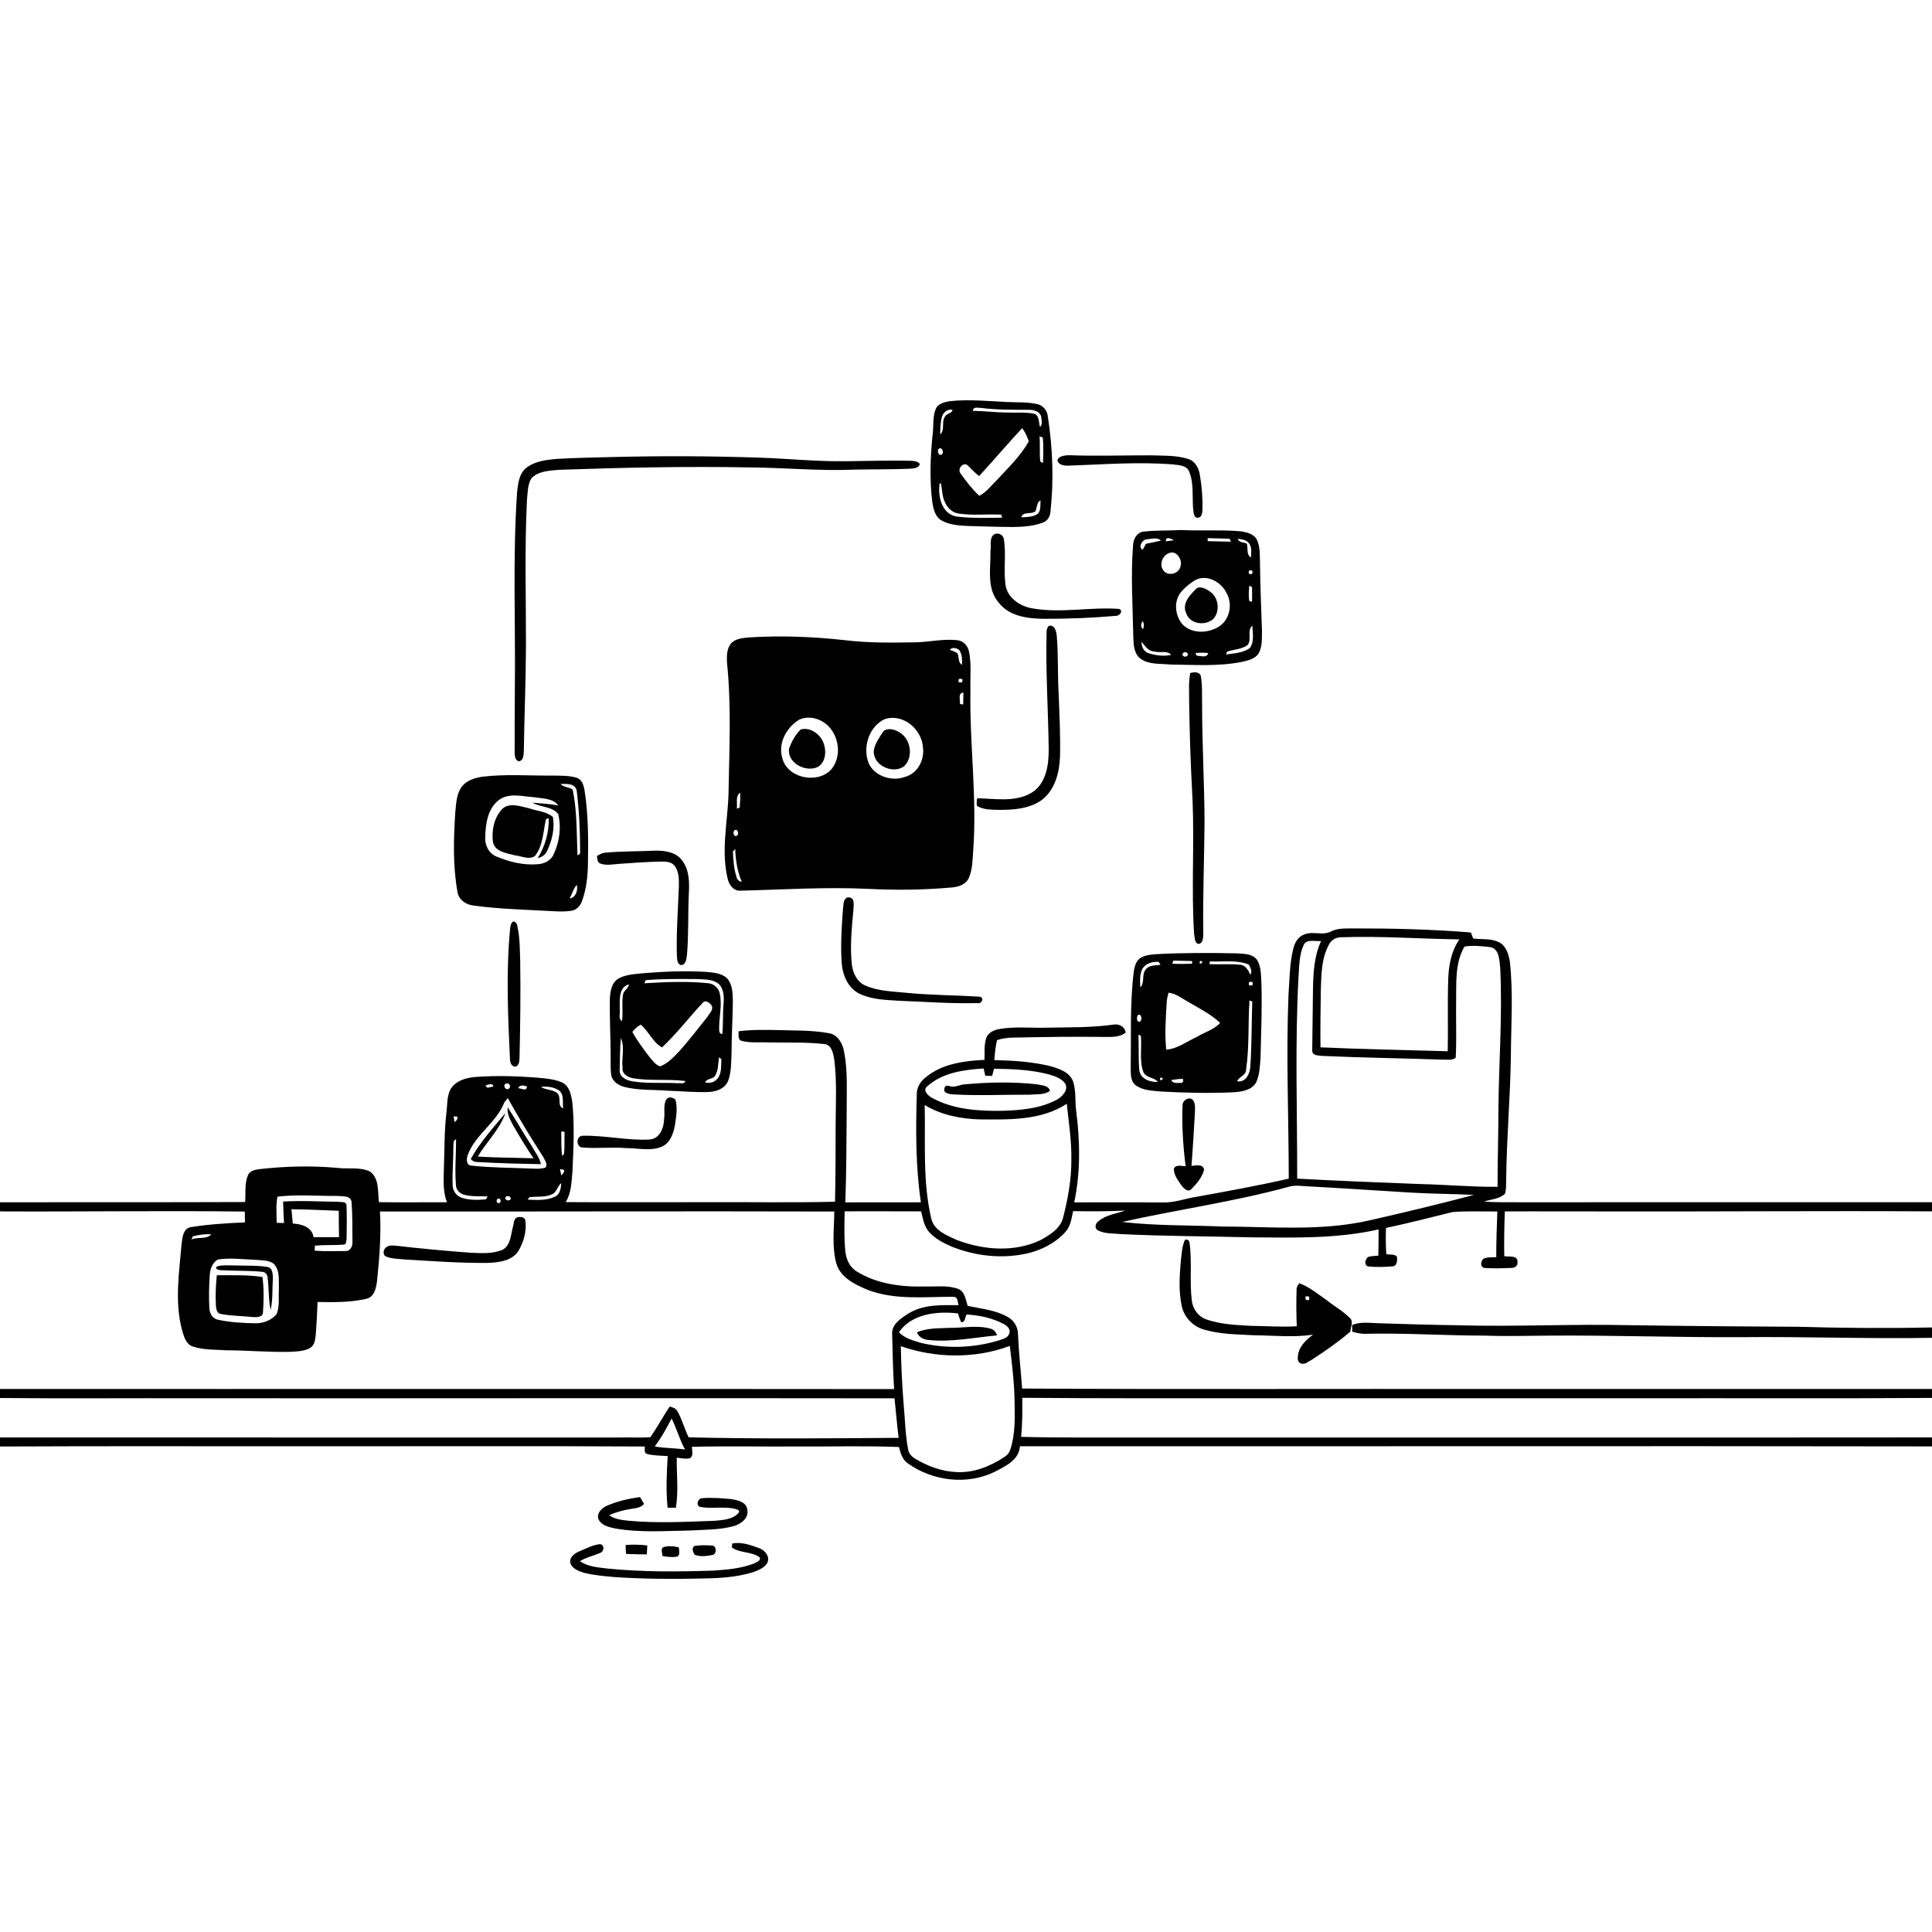 <svg xmlns="http://www.w3.org/2000/svg" viewBox="0 0 1024 1024" version="1.1">
<g id="Parent-Group"><g id="Group-rgba(0,0,0,0)" fill="rgba(0,0,0,0)">
<path fill="rgba(0,0,0,0)" opacity="1.00" d=" M 0.00 0.00 L 1024.00 0.00 L 1024.00 637.21 C 950.67 637.17 877.34 637.24 804.00 637.22 C 798.19 637.10 792.35 637.41 786.56 636.80 C 790.28 635.69 794.73 635.51 797.67 632.72 C 798.45 630.22 798.20 627.55 798.31 624.97 C 798.52 603.30 800.50 581.70 800.78 560.03 C 800.90 543.22 802.11 526.31 800.24 509.56 C 799.57 505.75 798.29 501.37 794.61 499.46 C 790.37 497.27 785.42 497.98 780.83 497.46 C 780.42 496.38 780.01 495.30 779.60 494.23 C 758.80 492.55 737.90 492.04 717.03 492.08 C 713.20 492.13 709.17 491.87 705.63 493.60 C 701.13 496.15 695.75 493.27 691.10 495.35 C 687.86 496.57 686.13 499.89 685.40 503.09 C 683.49 510.90 683.53 519.00 682.94 526.98 C 681.60 559.55 683.04 592.14 683.07 624.70 C 667.13 628.35 651.03 631.28 634.94 634.19 C 628.58 635.09 622.45 637.59 615.96 637.34 C 600.42 637.19 584.88 637.28 569.35 637.28 C 572.73 621.45 572.48 605.07 570.43 589.08 C 569.67 583.82 570.46 578.32 568.77 573.23 C 567.00 568.32 561.57 566.50 557.01 565.17 C 547.22 562.72 537.07 562.10 527.02 561.88 C 527.28 558.31 527.64 554.75 528.45 551.27 C 531.22 550.38 534.11 549.99 537.01 549.95 C 553.02 549.63 569.03 549.36 585.05 549.60 C 588.99 549.55 593.40 549.97 596.65 547.25 C 596.08 544.00 593.05 542.51 589.98 543.09 C 578.08 544.74 566.03 544.45 554.04 544.71 C 545.98 544.89 537.84 544.00 529.85 545.37 C 526.87 545.85 523.59 547.31 522.64 550.44 C 521.53 554.09 521.93 557.97 521.80 561.74 C 511.06 562.27 499.52 563.78 490.90 570.79 C 488.00 572.96 485.83 576.24 485.92 579.98 C 485.34 599.08 485.29 618.30 488.10 637.26 C 474.75 637.29 461.39 637.19 448.04 637.28 C 448.65 621.18 448.61 605.07 448.76 588.97 C 448.68 578.47 449.42 567.85 447.40 557.48 C 446.65 553.19 444.18 548.50 439.51 547.64 C 429.79 545.84 419.84 546.27 410.00 545.92 C 403.81 545.84 397.59 545.75 391.44 546.60 C 391.58 548.23 391.03 550.21 392.41 551.46 C 397.12 552.97 402.18 552.28 407.05 552.50 C 416.98 552.74 426.96 552.23 436.84 553.37 C 440.87 553.73 441.59 558.34 442.17 561.54 C 443.58 572.65 442.99 583.89 442.91 595.05 C 442.88 609.02 442.89 622.98 442.58 636.95 C 419.38 637.51 396.16 637.04 372.95 637.18 C 348.58 637.16 324.20 637.30 299.83 637.14 C 302.85 632.33 302.87 626.50 303.40 621.04 C 303.97 608.76 304.57 596.41 303.33 584.15 C 302.74 580.35 301.86 575.72 298.08 573.81 C 294.31 572.06 290.09 571.70 286.01 571.29 C 274.74 570.36 263.38 569.96 252.10 570.81 C 247.00 571.17 241.29 572.85 238.62 577.61 C 236.79 581.48 237.13 585.91 236.58 590.07 C 235.46 599.66 235.65 609.33 235.27 618.97 C 235.19 625.07 234.59 631.42 236.92 637.23 C 224.90 637.16 212.87 637.38 200.84 637.17 C 200.15 631.69 201.16 624.51 196.02 620.89 C 190.73 618.41 184.63 619.73 179.00 619.03 C 165.18 617.73 151.25 618.12 137.47 619.67 C 135.09 619.98 132.15 620.61 131.28 623.20 C 129.62 627.63 130.27 632.47 129.93 637.10 C 86.62 637.26 43.31 637.19 0.00 637.22 L 0.00 0.00 M 503.50 212.62 C 500.58 213.11 496.90 213.93 495.82 217.11 C 494.28 221.19 494.90 225.69 494.34 229.95 C 493.10 241.89 492.64 253.97 494.11 265.91 C 494.63 269.37 495.45 273.34 498.47 275.52 C 502.49 278.02 507.36 278.48 511.99 278.75 C 520.32 278.97 528.66 279.29 537.00 279.33 C 542.37 279.25 547.88 278.87 552.94 276.91 C 555.35 276.02 556.63 273.50 556.78 271.06 C 558.59 254.28 557.95 237.28 555.35 220.62 C 555.05 217.66 552.95 215.03 550.06 214.25 C 544.79 212.98 539.31 213.34 533.94 213.09 C 523.81 212.61 513.62 211.55 503.50 212.62 M 563.55 241.61 C 562.20 241.93 560.87 242.53 560.42 243.96 C 561.01 246.41 563.85 246.82 565.98 246.82 C 584.64 246.18 603.36 244.65 622.02 246.18 C 624.92 246.61 628.92 246.62 630.24 249.83 C 633.18 256.83 631.51 264.63 632.66 271.94 C 632.90 273.13 633.53 274.79 635.15 274.36 C 637.19 274.06 637.21 271.54 637.35 269.97 C 637.46 263.94 636.99 257.89 636.00 251.95 C 635.44 248.33 633.59 244.40 629.81 243.29 C 623.45 241.20 616.62 241.60 610.02 241.34 C 595.67 241.29 581.32 241.82 566.97 241.28 C 565.81 241.23 564.67 241.34 563.55 241.61 M 326.16 242.20 C 315.76 242.47 305.36 242.62 294.97 243.24 C 289.45 243.73 283.49 244.44 278.97 247.95 C 275.07 251.05 274.58 256.38 274.05 260.96 C 271.69 295.93 273.29 330.97 272.88 365.97 C 272.79 376.67 272.77 387.37 272.78 398.07 C 272.86 400.05 272.61 402.89 275.09 403.51 C 277.58 403.04 277.46 400.06 277.64 398.10 C 277.89 379.38 278.72 360.67 278.78 341.95 C 278.80 316.33 278.03 290.70 279.30 265.10 C 279.71 261.22 279.55 256.99 281.62 253.54 C 285.26 249.67 291.02 249.51 295.96 249.02 C 329.62 247.82 363.31 247.13 397.00 247.73 C 415.69 247.85 434.36 249.73 453.05 248.90 C 462.73 248.71 472.42 248.84 482.09 248.44 C 484.09 248.26 486.86 248.32 487.53 245.92 C 486.22 244.17 483.92 244.34 481.99 244.20 C 470.97 244.05 459.96 244.28 448.94 244.45 C 433.25 244.72 417.62 243.05 401.95 242.54 C 376.70 241.70 351.42 241.59 326.16 242.20 M 606.49 281.73 C 602.77 281.89 600.70 285.53 600.55 288.89 C 599.24 305.24 600.42 321.65 600.68 338.02 C 600.84 342.01 601.10 346.80 604.73 349.30 C 609.21 352.31 614.89 351.68 620.02 352.20 C 632.68 352.34 645.51 353.31 658.02 350.86 C 661.37 350.09 665.31 349.32 667.21 346.12 C 669.17 342.42 668.79 338.05 668.86 334.00 C 668.44 322.34 667.97 310.68 667.83 299.01 C 667.65 294.80 668.08 290.35 666.34 286.40 C 664.72 282.90 660.56 281.96 657.10 281.56 C 646.75 280.72 636.36 281.42 626.01 280.93 C 619.50 281.32 612.96 281.00 606.49 281.73 M 527.04 283.15 C 524.18 284.87 525.51 289.25 524.96 292.09 C 525.16 301.26 522.76 312.01 529.45 319.55 C 535.26 326.92 545.31 327.95 554.03 327.98 C 566.55 328.00 579.10 327.50 591.57 326.39 C 593.44 326.50 595.59 323.66 593.09 322.73 C 577.73 321.61 562.22 325.17 546.95 322.41 C 540.86 321.34 534.70 317.35 533.13 311.07 C 531.68 302.74 533.42 294.20 532.08 285.86 C 531.83 283.52 529.13 282.09 527.04 283.15 M 554.72 335.10 C 554.16 355.72 555.58 376.32 555.83 396.93 C 555.90 405.21 554.61 415.14 547.00 420.01 C 538.27 425.39 527.60 423.27 517.94 423.10 C 517.63 424.44 517.58 425.79 517.79 427.13 C 521.10 429.20 525.20 429.10 528.98 429.24 C 537.07 429.32 545.87 428.76 552.58 423.70 C 559.30 418.29 561.50 409.29 561.83 401.04 C 562.09 389.71 561.52 378.38 561.07 367.06 C 560.52 357.03 560.97 346.97 560.10 336.96 C 559.87 334.65 558.99 330.90 555.85 331.72 C 555.04 332.68 554.66 333.81 554.72 335.10 M 396.59 337.87 C 393.32 338.23 389.45 338.52 387.24 341.32 C 385.18 344.08 385.18 347.74 385.31 351.03 C 387.71 374.26 386.52 397.64 386.12 420.93 C 385.65 435.77 382.12 450.79 385.63 465.51 C 386.26 468.59 388.42 471.99 391.90 472.09 C 414.58 471.55 437.30 470.02 460.00 471.11 C 474.70 471.87 489.45 471.70 504.11 470.41 C 507.75 470.17 511.85 468.95 513.49 465.36 C 515.46 460.86 515.47 455.82 515.80 451.00 C 517.94 422.68 513.83 394.39 514.35 366.06 C 514.10 359.21 514.98 352.25 513.62 345.48 C 513.05 342.26 510.49 339.50 507.14 339.29 C 499.71 338.51 492.34 340.35 484.92 340.45 C 472.57 340.61 460.18 340.85 447.90 339.32 C 430.87 337.43 413.70 336.76 396.59 337.87 M 630.83 356.70 C 630.45 359.10 630.19 361.53 630.22 363.98 C 630.27 383.99 631.00 404.00 632.07 423.98 C 633.08 447.63 631.39 471.33 632.89 494.96 C 633.32 496.69 632.99 499.51 634.98 500.28 C 637.73 500.30 637.69 496.97 637.76 494.99 C 637.48 475.31 638.27 455.63 638.43 435.95 C 638.36 415.27 637.16 394.60 637.13 373.92 C 636.99 368.58 637.41 363.16 636.37 357.89 C 635.17 355.89 632.73 356.25 630.83 356.70 M 255.56 411.68 C 251.60 412.33 247.31 413.59 244.77 416.95 C 241.98 420.64 241.85 425.46 241.36 429.88 C 240.38 444.22 239.94 458.79 242.52 472.99 C 243.28 477.08 247.09 479.54 251.01 479.96 C 262.94 481.61 274.99 481.99 287.00 482.64 C 292.32 482.80 297.68 483.53 302.97 482.71 C 305.65 482.30 307.59 480.03 308.47 477.59 C 310.76 471.33 311.51 464.63 311.62 458.00 C 311.87 444.93 311.83 431.78 309.82 418.84 C 309.36 416.30 308.52 413.28 305.85 412.28 C 301.70 410.99 297.27 411.15 292.98 411.07 C 280.51 411.18 267.98 410.19 255.56 411.68 M 321.02 451.92 C 319.30 451.95 317.84 452.88 316.40 453.70 C 316.60 455.14 316.53 457.09 318.20 457.70 C 321.38 458.87 324.82 458.09 328.10 457.87 C 335.39 457.32 342.69 456.83 350.00 456.65 C 352.50 456.67 355.50 456.54 357.31 458.61 C 359.97 461.73 359.89 466.13 359.81 470.01 C 359.37 482.30 358.37 494.60 358.77 506.91 C 358.91 508.55 358.93 511.06 360.95 511.53 C 363.75 511.33 363.79 508.08 364.12 506.01 C 365.03 495.34 364.59 484.62 365.08 473.94 C 365.42 467.96 365.45 461.43 361.77 456.37 C 358.57 451.58 352.28 450.73 346.98 450.87 C 338.33 451.30 329.65 451.13 321.02 451.92 M 448.11 476.31 C 446.92 477.72 447.12 479.81 446.80 481.55 C 446.11 491.01 445.47 500.52 446.09 510.00 C 446.47 516.53 449.26 523.51 455.39 526.62 C 462.06 529.88 469.70 529.99 476.98 530.45 C 490.60 530.96 504.24 532.02 517.88 531.66 C 520.42 532.44 521.98 528.51 519.07 528.25 C 506.37 527.46 493.59 527.48 480.90 526.25 C 473.43 525.47 465.61 525.44 458.63 522.35 C 454.22 520.45 452.02 515.71 451.49 511.18 C 450.44 501.46 451.46 491.67 452.35 481.98 C 452.39 480.34 452.73 478.62 452.12 477.05 C 451.55 475.52 449.13 475.13 448.11 476.31 M 271.25 489.18 C 270.41 490.25 270.51 491.70 270.30 492.98 C 268.19 515.93 269.24 539.02 270.32 561.99 C 270.51 563.52 271.25 565.23 273.04 565.37 C 275.07 564.95 275.24 562.64 275.35 560.97 C 275.74 543.82 276.00 526.66 275.72 509.51 C 275.50 503.29 275.60 497.00 274.21 490.91 C 274.33 489.52 272.22 487.23 271.25 489.18 M 612.52 505.74 C 609.39 506.04 605.93 506.29 603.49 508.50 C 601.86 510.26 601.25 512.70 600.92 515.02 C 598.85 531.60 599.58 548.34 599.30 565.01 C 599.43 568.44 598.82 572.77 601.89 575.18 C 605.65 577.94 610.53 578.07 615.00 578.50 C 627.97 579.25 640.98 579.53 653.96 578.93 C 658.25 578.62 663.53 577.81 665.81 573.65 C 667.71 569.40 667.83 564.64 668.13 560.07 C 668.43 547.06 668.97 534.05 668.57 521.04 C 668.33 516.91 668.50 512.41 666.26 508.75 C 663.68 505.28 658.86 505.56 655.02 505.28 C 640.85 505.00 626.66 504.96 612.52 505.74 M 341.57 515.77 C 336.92 516.29 331.95 516.34 327.75 518.67 C 323.97 521.00 323.37 525.88 323.22 529.92 C 323.08 539.60 323.62 549.27 323.64 558.95 C 323.75 562.63 323.43 566.34 323.99 569.99 C 324.68 573.30 327.89 575.31 330.96 576.10 C 338.48 578.05 346.33 577.46 354.01 578.10 C 361.38 578.30 368.74 579.12 376.12 578.75 C 380.01 578.50 384.35 576.78 385.91 572.91 C 387.69 568.17 387.52 563.00 387.73 558.01 C 387.77 549.00 388.30 540.01 388.43 531.00 C 388.36 526.75 388.36 521.93 385.39 518.54 C 382.39 515.69 377.95 515.49 374.05 515.11 C 363.23 514.47 352.37 514.91 341.57 515.77 M 353.32 582.52 C 351.31 585.56 352.57 589.59 351.98 593.03 C 351.94 597.79 349.60 603.81 344.04 603.98 C 332.29 604.56 320.62 601.71 308.87 601.97 C 305.09 601.99 305.21 608.39 309.04 608.20 C 316.67 608.86 324.36 607.85 332.01 608.53 C 338.24 608.52 344.84 610.27 350.80 607.75 C 355.32 605.75 356.97 600.60 357.77 596.12 C 358.42 591.78 359.15 587.27 358.05 582.95 C 356.94 581.65 354.48 581.11 353.32 582.52 M 626.78 586.01 C 626.35 596.74 627.07 607.50 628.42 618.15 C 626.36 618.11 623.53 617.04 622.21 619.26 C 621.92 622.54 624.29 625.39 625.98 628.01 C 627.16 629.54 629.29 632.16 631.33 630.36 C 634.24 627.44 637.23 624.01 638.19 619.93 C 637.59 616.73 633.75 617.75 631.50 617.94 C 632.24 608.63 632.76 599.29 633.32 589.97 C 633.33 587.57 633.80 584.82 632.13 582.84 C 629.89 581.08 626.58 583.37 626.78 586.01 Z" />
<path fill="rgba(0,0,0,0)" opacity="1.00" d=" M 711.08 496.76 C 731.90 496.04 752.71 497.62 773.52 497.89 C 769.22 504.01 767.83 511.63 767.59 518.97 C 767.16 531.70 767.60 544.45 767.33 557.18 C 744.84 556.52 722.35 556.12 699.88 555.11 C 699.76 545.05 699.92 534.99 700.06 524.93 C 700.33 516.85 700.30 508.30 704.21 500.98 C 705.35 498.28 708.17 496.67 711.08 496.76 Z" />
<path fill="rgba(0,0,0,0)" opacity="1.00" d=" M 690.90 501.02 C 692.37 497.37 697.19 499.16 700.22 498.73 C 696.56 506.60 696.06 515.45 695.91 524.00 C 695.74 534.99 695.67 545.98 695.50 556.96 C 695.66 559.66 699.00 559.39 700.95 559.66 C 722.29 560.62 743.66 560.90 765.02 561.64 C 767.17 561.53 769.77 562.18 771.56 560.59 C 772.08 550.76 771.63 540.88 771.78 531.03 C 771.95 521.18 771.01 510.56 776.21 501.71 C 780.70 500.95 785.46 501.46 790.00 502.01 C 794.86 503.07 794.64 509.16 795.15 513.04 C 796.37 537.99 794.43 562.97 794.19 587.93 C 794.18 601.63 793.73 615.33 793.74 629.03 C 780.16 629.17 766.60 627.87 753.03 627.58 C 731.19 626.76 709.35 625.87 687.53 624.70 C 687.58 588.79 686.30 552.83 688.28 516.94 C 688.68 511.59 688.65 506.00 690.90 501.02 Z" />
<path fill="rgba(0,0,0,0)" opacity="1.00" d=" M 518.94 593.30 C 534.62 593.40 551.76 594.02 565.41 585.02 C 566.44 594.99 568.06 604.93 567.83 614.99 C 567.89 625.34 565.98 635.58 563.41 645.57 C 561.87 651.29 556.37 654.59 551.51 657.28 C 537.76 663.85 521.39 662.60 507.43 657.33 C 502.01 654.90 495.10 652.31 493.58 645.85 C 488.97 626.13 490.54 605.74 490.11 585.68 C 498.75 590.95 508.94 592.96 518.94 593.30 Z" />
<path fill="rgba(0,0,0,0)" opacity="1.00" d=" M 568.77 641.91 C 577.99 642.11 587.21 642.05 596.42 641.64 C 591.63 643.29 586.20 643.89 582.22 647.25 C 580.56 648.33 579.89 651.10 581.96 652.15 C 585.66 654.04 590.00 653.64 594.03 654.10 C 617.01 655.22 640.03 655.23 663.04 655.81 C 685.63 655.99 708.49 656.64 730.68 651.62 C 730.63 656.25 730.66 660.89 730.55 665.52 C 728.75 665.68 726.92 665.69 725.19 666.19 C 723.59 667.17 722.87 670.28 724.90 671.18 C 729.27 671.71 733.72 671.54 738.10 671.19 C 740.58 671.05 740.68 667.83 740.37 665.99 C 739.00 664.51 736.56 665.16 734.76 664.73 C 734.45 660.10 734.45 655.47 734.61 650.84 C 746.43 648.33 758.13 645.32 769.86 642.41 C 777.75 641.79 785.71 642.16 793.63 642.11 C 793.30 650.18 793.03 658.25 793.05 666.33 C 791.01 666.43 788.90 666.24 786.95 666.88 C 784.70 667.56 784.17 671.81 786.95 672.06 C 791.63 672.38 796.37 672.22 801.07 672.02 C 802.78 672.12 804.62 670.86 804.29 668.95 C 804.60 665.10 799.67 666.30 797.28 665.79 C 797.15 657.89 797.30 649.98 797.58 642.08 C 815.72 641.98 833.86 642.13 852.01 642.08 C 909.34 642.21 966.67 641.72 1024.00 642.05 L 1024.00 703.57 C 1000.34 704.09 976.67 703.90 953.01 703.22 C 923.34 703.07 893.66 702.82 863.99 702.38 C 833.35 701.66 802.70 703.29 772.06 702.41 C 758.38 702.20 744.70 701.80 731.03 701.36 C 726.22 701.29 721.23 700.37 716.64 702.26 C 716.66 703.45 716.69 704.64 716.72 705.84 C 719.09 706.45 721.52 707.08 724.00 706.93 C 745.02 706.45 766.03 707.91 787.05 707.90 C 798.35 708.32 809.65 708.00 820.96 707.90 C 854.63 707.67 888.29 708.87 921.97 708.73 C 955.98 708.36 989.99 709.67 1024.00 709.08 L 1024.00 736.19 C 946.66 736.20 869.31 736.16 791.97 736.20 C 708.56 736.07 625.15 736.43 541.75 735.96 C 541.05 726.24 539.93 716.56 539.54 706.83 C 539.44 703.13 537.26 699.67 534.00 697.94 C 527.53 694.31 519.98 693.67 512.87 692.13 C 511.78 688.90 511.49 684.59 507.82 683.13 C 502.14 681.05 495.93 682.06 490.02 681.86 C 477.65 682.19 464.70 680.52 454.02 673.86 C 450.26 671.58 448.38 667.22 448.03 662.98 C 447.33 656.03 447.56 649.02 447.70 642.04 C 461.20 641.94 474.70 642.07 488.20 642.05 C 489.15 645.72 489.69 649.73 492.23 652.74 C 495.42 656.46 499.91 658.75 504.33 660.69 C 516.75 665.72 530.68 667.29 543.83 664.48 C 551.74 662.76 559.38 658.94 564.81 652.83 C 567.47 649.82 567.97 645.68 568.77 641.91 M 628.03 657.15 C 626.41 660.70 626.34 664.70 625.84 668.51 C 625.17 676.45 624.64 684.59 626.40 692.44 C 627.71 698.32 632.42 703.11 638.19 704.73 C 646.88 707.25 656.04 707.25 665.01 707.73 C 675.30 707.81 685.71 708.98 695.93 707.38 C 692.41 710.07 688.75 713.33 688.02 717.95 C 687.76 719.50 687.50 721.90 689.36 722.60 C 691.42 723.56 693.26 721.69 695.02 720.86 C 702.19 716.23 709.23 711.34 715.72 705.79 C 715.77 703.40 717.55 700.48 715.47 698.55 C 711.75 694.81 707.06 692.26 702.97 688.97 C 698.37 685.76 693.94 682.12 688.66 680.12 C 687.81 681.20 687.07 682.41 687.21 683.86 C 687.01 690.22 687.06 696.59 687.32 702.95 C 679.22 703.44 671.12 702.80 663.02 702.73 C 655.11 702.27 647.03 701.97 639.48 699.35 C 635.21 697.94 632.29 693.91 631.71 689.53 C 630.40 679.39 631.88 669.10 630.51 658.97 C 630.48 657.48 629.48 656.70 628.03 657.15 Z" />
<path fill="rgba(0,0,0,0)" opacity="1.00" d=" M 0.00 642.07 C 43.25 642.29 86.50 641.60 129.75 642.16 C 129.79 644.06 129.82 645.96 129.84 647.88 C 120.23 648.35 110.59 648.85 101.09 650.43 C 97.17 651.03 96.74 655.64 96.30 658.81 C 95.02 674.15 92.41 689.93 96.53 705.08 C 97.45 708.39 98.56 712.51 102.25 713.70 C 107.93 715.60 114.05 715.26 119.95 715.68 C 131.29 715.70 142.61 716.79 153.94 716.49 C 157.50 716.27 161.30 716.23 164.47 714.38 C 166.95 712.84 167.09 709.59 167.40 707.00 C 167.78 701.36 168.14 695.72 168.32 690.07 C 176.93 690.25 185.70 690.32 194.14 688.42 C 198.45 687.44 199.39 682.57 199.85 678.86 C 201.12 666.66 202.07 654.38 201.39 642.12 C 281.66 642.21 361.95 641.89 442.21 642.13 C 442.11 651.37 440.80 660.88 443.35 669.93 C 445.61 677.21 453.06 680.74 459.54 683.51 C 474.06 689.24 489.95 687.26 505.16 687.33 C 507.75 687.14 507.57 690.01 508.01 691.78 C 498.97 691.70 489.23 691.25 481.28 696.33 C 477.51 698.75 472.60 701.87 472.85 706.97 C 473.11 716.73 473.29 726.49 473.89 736.25 C 315.93 736.07 157.96 736.27 0.00 736.18 L 0.00 642.07 M 274.12 645.22 C 272.12 646.03 272.39 648.79 271.78 650.55 C 270.74 654.61 270.60 659.89 266.58 662.29 C 261.11 664.75 254.90 664.19 249.06 663.95 C 235.98 662.99 222.92 661.75 209.89 660.26 C 208.31 660.21 206.54 659.85 205.15 660.79 C 203.38 661.64 202.58 664.44 204.23 665.81 C 207.28 667.23 210.73 667.14 214.01 667.51 C 228.66 668.39 243.31 669.47 257.99 669.37 C 263.99 669.18 271.34 668.52 274.86 662.90 C 277.56 658.17 279.22 652.50 278.46 647.03 C 278.31 644.96 275.66 644.78 274.12 645.22 Z" />
<path fill="rgba(0,0,0,0)" opacity="1.00" d=" M 477.45 713.50 C 495.93 719.94 516.85 720.22 535.23 713.36 C 536.40 723.20 537.62 733.06 537.75 742.98 C 537.90 751.53 538.18 760.32 535.39 768.54 C 534.87 770.14 533.68 771.39 532.28 772.27 C 524.85 777.20 516.08 780.74 507.03 780.22 C 499.20 779.95 491.68 777.10 485.01 773.13 C 483.18 772.03 481.62 770.33 481.32 768.16 C 479.78 760.30 479.71 752.26 478.95 744.32 C 478.12 734.06 477.65 723.78 477.45 713.50 Z" />
<path fill="rgba(0,0,0,0)" opacity="1.00" d=" M 0.00 740.97 C 34.68 741.31 69.36 741.00 104.04 741.11 C 227.40 741.20 350.76 740.94 474.10 741.14 C 474.90 748.11 475.38 755.12 476.30 762.09 C 439.20 762.35 402.09 762.72 364.99 761.81 C 362.77 757.31 361.56 752.36 359.05 748.01 C 358.30 746.37 356.52 745.95 354.97 745.48 C 351.40 750.79 348.38 756.48 344.72 761.73 C 339.15 762.14 333.55 761.74 327.97 761.90 C 218.65 761.88 109.32 761.93 0.00 761.88 L 0.00 740.97 Z" />
<path fill="rgba(0,0,0,0)" opacity="1.00" d=" M 541.81 740.86 C 582.52 741.21 623.24 741.09 663.95 741.09 C 732.29 741.12 800.62 741.09 868.95 741.11 C 920.63 741.00 972.32 741.29 1024.00 740.93 L 1024.00 761.86 C 883.02 761.99 742.03 761.87 601.05 761.91 C 581.11 761.83 561.16 762.11 541.23 761.56 C 541.88 754.68 541.94 747.76 541.81 740.86 Z" />
<path fill="rgba(0,0,0,0)" opacity="1.00" d=" M 0.00 766.68 C 59.33 766.38 118.67 766.63 178.00 766.55 C 232.59 766.61 287.18 766.38 341.76 766.68 C 341.81 767.94 341.24 770.30 343.05 770.65 C 346.58 771.58 350.27 771.49 353.89 771.75 C 353.38 780.85 352.88 790.04 353.85 799.13 C 355.31 799.14 356.77 799.14 358.23 799.13 C 359.67 790.38 358.60 781.42 358.68 772.59 C 361.05 772.84 363.50 773.47 365.86 772.83 C 367.72 771.32 366.74 768.84 366.71 766.84 C 385.14 766.38 403.58 766.79 422.01 766.67 C 440.16 766.78 458.32 766.23 476.46 766.94 C 477.29 770.18 478.32 773.71 481.27 775.70 C 494.37 784.99 512.52 787.27 527.11 780.12 C 532.80 777.21 540.11 773.87 540.59 766.55 C 701.73 766.66 862.86 766.34 1024.00 766.63 L 1024.00 1024.00 L 0.00 1024.00 L 0.00 766.68 M 321.31 798.25 C 318.65 799.49 315.79 802.60 317.44 805.68 C 319.12 808.69 322.88 809.38 325.96 810.10 C 339.17 812.44 352.64 811.42 365.97 811.19 C 373.64 810.75 381.45 810.89 388.92 808.87 C 392.76 807.76 397.17 804.53 396.04 799.96 C 395.54 796.10 391.14 795.19 387.98 794.59 C 382.69 794.10 377.32 793.64 372.02 794.08 C 369.86 794.25 368.71 797.81 370.98 798.68 C 377.04 799.86 383.34 798.31 389.40 799.69 C 390.33 800.09 392.20 800.11 391.66 801.61 C 388.70 805.35 383.38 805.60 379.01 806.04 C 363.71 806.59 348.35 807.43 333.08 806.02 C 329.56 805.60 325.77 805.29 322.86 803.06 C 326.41 801.57 330.11 800.42 333.92 799.85 C 336.55 799.37 339.49 799.30 341.37 797.13 C 340.68 795.89 339.97 794.68 339.24 793.49 C 333.11 794.31 326.97 795.70 321.31 798.25 M 388.09 818.12 C 388.05 818.63 387.95 819.66 387.90 820.18 C 392.15 823.32 398.30 822.20 402.65 825.45 C 403.40 827.39 400.75 827.97 399.50 828.74 C 392.65 831.38 385.23 831.96 377.96 832.46 C 359.27 833.08 340.49 833.23 321.86 831.35 C 316.92 830.72 311.58 830.43 307.38 827.45 C 310.68 825.39 314.54 824.63 318.07 823.09 C 320.21 822.44 320.61 818.85 318.10 818.43 C 314.23 818.76 310.77 820.73 307.23 822.17 C 304.78 823.17 301.98 825.08 302.21 828.08 C 302.99 831.43 306.68 832.69 309.57 833.63 C 314.95 834.94 320.50 835.42 326.00 835.90 C 340.68 836.85 355.39 837.02 370.10 836.68 C 379.86 836.55 389.81 836.21 399.20 833.28 C 401.87 832.26 404.89 831.16 406.51 828.66 C 408.48 825.34 405.52 821.59 402.34 820.55 C 397.83 818.89 392.95 817.10 388.09 818.12 M 331.62 818.88 C 331.59 820.45 331.66 822.03 331.83 823.61 C 335.49 823.71 339.16 823.88 342.83 823.83 C 342.93 822.25 343.02 820.68 343.09 819.12 C 339.28 818.65 335.44 818.58 331.62 818.88 M 368.15 819.37 C 366.36 820.31 367.30 822.77 368.20 824.05 C 371.04 825.20 374.30 824.80 377.24 824.24 C 380.05 824.14 380.06 819.07 377.20 819.17 C 374.19 818.96 371.13 818.91 368.15 819.37 M 351.22 820.20 C 350.22 821.51 351.08 823.25 351.14 824.74 C 353.74 825.19 356.43 825.51 359.05 825.01 C 360.69 823.97 359.83 821.69 359.78 820.12 C 356.98 819.54 353.94 819.09 351.22 820.20 Z" />
</g>
<g id="Group-000000" fill="#000000">
<path fill="#000000" opacity="1.00" d=" M 503.50 212.62 C 513.62 211.55 523.81 212.61 533.94 213.09 C 539.31 213.34 544.79 212.98 550.06 214.25 C 552.95 215.03 555.05 217.66 555.35 220.62 C 557.95 237.28 558.59 254.28 556.78 271.06 C 556.63 273.50 555.35 276.02 552.94 276.91 C 547.88 278.87 542.37 279.25 537.00 279.33 C 528.66 279.29 520.32 278.97 511.99 278.75 C 507.36 278.48 502.49 278.02 498.47 275.52 C 495.45 273.34 494.63 269.37 494.11 265.91 C 492.64 253.97 493.10 241.89 494.34 229.95 C 494.90 225.69 494.28 221.19 495.82 217.11 C 496.90 213.93 500.58 213.11 503.50 212.62 M 515.66 217.75 C 521.44 217.83 527.19 218.56 532.98 218.64 C 537.97 218.88 543.04 218.28 547.97 219.25 C 551.02 220.08 550.45 223.93 551.24 226.31 C 552.78 224.92 552.00 222.59 551.84 220.83 C 551.14 217.85 547.61 217.17 545.01 217.20 C 536.68 217.18 528.34 217.29 520.06 216.20 C 518.44 216.29 515.73 215.29 515.66 217.75 M 499.40 220.42 C 498.40 223.58 498.42 226.96 498.30 230.24 C 500.99 228.12 498.89 223.72 500.76 220.99 C 501.54 219.14 504.33 219.26 504.89 217.29 C 502.72 216.47 500.19 218.39 499.40 220.42 M 518.98 252.29 C 516.58 250.64 514.77 248.32 512.61 246.40 C 510.10 244.98 507.36 248.71 509.09 250.90 C 512.04 255.11 515.27 259.22 519.01 262.78 C 522.88 260.91 525.39 257.29 528.42 254.38 C 534.39 247.88 540.97 241.71 545.27 233.90 C 544.40 231.43 543.40 228.99 541.73 226.95 C 534.02 235.28 526.67 243.94 518.98 252.29 M 551.00 231.29 C 551.31 235.70 550.90 240.15 551.35 244.55 C 551.71 244.78 552.43 245.23 552.79 245.46 C 553.00 240.96 553.08 236.44 552.74 231.95 C 552.31 231.78 551.43 231.45 551.00 231.29 M 497.42 238.04 C 496.73 239.10 497.34 241.40 498.89 241.07 C 500.76 240.21 499.19 236.25 497.42 238.04 M 498.07 256.14 C 496.90 262.88 499.14 272.54 507.08 273.79 C 515.06 274.73 523.15 274.52 531.18 274.36 L 530.66 272.77 C 523.07 272.36 515.40 273.38 507.86 272.14 C 504.84 271.68 502.43 269.41 501.11 266.76 C 499.33 263.57 499.42 259.82 498.76 256.33 L 498.07 256.14 M 548.77 271.02 C 546.49 272.80 542.12 270.91 541.34 274.19 C 544.31 274.02 547.65 274.11 550.16 272.24 C 551.80 270.33 551.34 267.53 551.49 265.19 C 549.36 266.26 549.70 269.12 548.77 271.02 Z" />
<path fill="#000000" opacity="1.00" d=" M 563.55 241.61 C 564.67 241.34 565.81 241.23 566.97 241.28 C 581.32 241.82 595.67 241.29 610.02 241.34 C 616.62 241.60 623.45 241.20 629.81 243.29 C 633.59 244.40 635.44 248.33 636.00 251.95 C 636.99 257.89 637.46 263.94 637.35 269.97 C 637.21 271.54 637.19 274.06 635.15 274.36 C 633.53 274.79 632.90 273.13 632.66 271.94 C 631.51 264.63 633.18 256.83 630.24 249.83 C 628.92 246.62 624.92 246.61 622.02 246.18 C 603.36 244.65 584.64 246.18 565.98 246.82 C 563.85 246.82 561.01 246.41 560.42 243.96 C 560.87 242.53 562.20 241.93 563.55 241.61 Z" />
<path fill="#000000" opacity="1.00" d=" M 326.16 242.20 C 351.42 241.59 376.70 241.70 401.95 242.54 C 417.62 243.05 433.25 244.72 448.94 244.45 C 459.96 244.28 470.97 244.05 481.99 244.20 C 483.92 244.34 486.22 244.17 487.53 245.92 C 486.86 248.32 484.09 248.26 482.09 248.44 C 472.42 248.84 462.73 248.71 453.05 248.90 C 434.36 249.73 415.69 247.85 397.00 247.73 C 363.31 247.13 329.62 247.82 295.96 249.02 C 291.02 249.51 285.26 249.67 281.62 253.54 C 279.55 256.99 279.71 261.22 279.30 265.10 C 278.03 290.70 278.80 316.33 278.78 341.95 C 278.72 360.67 277.89 379.38 277.64 398.10 C 277.46 400.06 277.58 403.04 275.09 403.51 C 272.61 402.89 272.86 400.05 272.78 398.07 C 272.77 387.37 272.79 376.67 272.88 365.97 C 273.29 330.97 271.69 295.93 274.05 260.96 C 274.58 256.38 275.07 251.05 278.97 247.95 C 283.49 244.44 289.45 243.73 294.97 243.24 C 305.36 242.62 315.76 242.47 326.16 242.20 Z" />
<path fill="#000000" opacity="1.00" d=" M 606.49 281.73 C 612.96 281.00 619.50 281.32 626.01 280.93 C 636.36 281.42 646.75 280.72 657.10 281.56 C 660.56 281.96 664.72 282.90 666.34 286.40 C 668.08 290.35 667.65 294.80 667.83 299.01 C 667.97 310.68 668.44 322.34 668.86 334.00 C 668.79 338.05 669.17 342.42 667.21 346.12 C 665.31 349.32 661.37 350.09 658.02 350.86 C 645.51 353.31 632.68 352.34 620.02 352.20 C 614.89 351.68 609.21 352.31 604.73 349.30 C 601.10 346.80 600.84 342.01 600.68 338.02 C 600.42 321.65 599.24 305.24 600.55 288.89 C 600.70 285.53 602.77 281.89 606.49 281.73 M 607.95 285.82 C 605.50 285.79 602.95 290.07 605.67 291.37 C 606.25 290.32 606.82 289.27 607.38 288.21 C 610.02 287.69 612.68 287.21 615.30 286.54 C 613.48 284.56 610.30 285.71 607.95 285.82 M 617.93 286.92 C 619.38 286.76 620.82 286.57 622.26 286.34 C 620.74 285.62 617.81 283.97 617.93 286.92 M 640.09 285.24 C 640.09 285.64 640.10 286.43 640.10 286.83 C 644.22 286.88 648.34 287.05 652.47 287.10 C 652.28 286.71 651.89 285.94 651.70 285.55 C 647.83 285.36 643.95 285.36 640.09 285.24 M 656.01 285.58 C 656.63 287.62 659.24 287.36 660.85 288.17 C 661.58 290.54 660.46 294.06 663.05 295.45 C 663.15 292.96 663.63 290.13 662.02 288.00 C 660.65 286.07 658.16 285.86 656.01 285.58 M 619.24 293.30 C 615.95 294.76 614.35 299.40 616.64 302.35 C 618.86 305.50 624.48 304.30 625.53 300.69 C 627.15 297.00 623.56 291.10 619.24 293.30 M 662.01 302.44 C 661.49 304.06 662.05 304.62 663.69 304.12 C 664.18 302.51 663.61 301.96 662.01 302.44 M 633.39 307.53 C 630.78 309.18 628.29 311.08 626.30 313.45 C 622.00 318.10 622.66 325.79 626.42 330.56 C 631.30 336.07 640.10 335.81 646.00 332.15 C 651.67 328.61 653.40 320.58 650.33 314.78 C 647.60 308.64 639.76 304.01 633.39 307.53 M 662.14 310.45 C 661.95 313.16 661.60 315.93 662.21 318.62 C 662.56 318.70 663.25 318.85 663.60 318.93 C 663.68 316.34 663.64 313.75 663.60 311.17 C 663.23 310.99 662.50 310.63 662.14 310.45 M 605.84 333.45 C 606.36 332.00 606.53 330.48 605.59 329.17 C 604.80 330.55 604.30 332.33 605.84 333.45 M 661.11 342.02 C 657.95 344.17 653.96 344.17 650.45 345.37 C 650.28 345.74 649.95 346.50 649.78 346.87 C 654.09 346.31 658.81 346.10 662.47 343.48 C 664.88 340.06 663.93 335.51 663.77 331.61 C 660.73 334.04 663.75 339.14 661.11 342.02 M 605.08 340.16 C 604.98 342.73 606.15 345.43 608.79 346.21 C 612.59 347.43 616.80 347.96 620.75 347.11 C 618.66 344.56 614.83 346.23 612.03 345.32 C 608.69 345.35 606.93 342.42 605.08 340.16 M 627.05 346.16 C 625.82 347.66 628.50 348.77 629.37 347.46 C 630.41 346.08 627.86 345.05 627.05 346.16 M 633.55 346.14 C 633.76 346.49 634.16 347.20 634.37 347.56 C 636.39 347.57 639.75 348.92 640.40 346.12 C 638.12 345.88 635.82 345.91 633.55 346.14 Z" />
<path fill="#000000" opacity="1.00" d=" M 527.04 283.15 C 529.13 282.09 531.83 283.52 532.08 285.86 C 533.42 294.20 531.68 302.74 533.13 311.07 C 534.70 317.35 540.86 321.34 546.95 322.41 C 562.22 325.17 577.73 321.61 593.09 322.73 C 595.59 323.66 593.44 326.50 591.57 326.39 C 579.10 327.50 566.55 328.00 554.03 327.98 C 545.31 327.95 535.26 326.92 529.45 319.55 C 522.76 312.01 525.16 301.26 524.96 292.09 C 525.51 289.25 524.18 284.87 527.04 283.15 Z" />
<path fill="#000000" opacity="1.00" d=" M 634.39 311.68 C 637.09 310.52 640.36 312.70 642.46 314.48 C 646.04 317.94 646.48 324.39 643.04 328.09 C 638.78 331.84 630.75 330.88 628.75 325.11 C 626.15 319.77 630.93 315.12 634.39 311.68 Z" />
<path fill="#000000" opacity="1.00" d=" M 396.59 337.87 C 413.70 336.76 430.87 337.43 447.90 339.32 C 460.18 340.85 472.57 340.61 484.92 340.45 C 492.34 340.35 499.71 338.51 507.14 339.29 C 510.49 339.50 513.05 342.26 513.62 345.48 C 514.98 352.25 514.10 359.21 514.35 366.06 C 513.83 394.39 517.94 422.68 515.80 451.00 C 515.47 455.82 515.46 460.86 513.49 465.36 C 511.85 468.95 507.75 470.17 504.11 470.41 C 489.45 471.70 474.70 471.87 460.00 471.11 C 437.30 470.02 414.58 471.55 391.90 472.09 C 388.42 471.99 386.26 468.59 385.63 465.51 C 382.12 450.79 385.65 435.77 386.12 420.93 C 386.52 397.64 387.71 374.26 385.31 351.03 C 385.18 347.74 385.18 344.08 387.24 341.32 C 389.45 338.52 393.32 338.23 396.59 337.87 M 503.48 344.41 C 504.80 345.06 506.37 345.34 507.51 346.33 C 508.38 348.27 507.71 351.15 509.85 352.34 C 509.97 349.69 510.02 346.81 508.42 344.55 C 507.14 343.44 504.64 342.83 503.48 344.41 M 508.19 359.92 C 507.68 361.47 508.26 362.01 509.93 361.55 C 510.46 359.98 509.89 359.43 508.19 359.92 M 508.81 373.10 C 509.24 373.18 510.09 373.34 510.51 373.42 C 510.58 371.32 510.60 369.23 510.63 367.14 C 507.60 367.12 508.98 371.11 508.81 373.10 M 423.35 381.55 C 416.95 385.67 412.46 393.52 414.51 401.25 C 416.71 412.23 432.68 415.78 440.26 408.17 C 445.28 402.65 445.22 393.79 441.26 387.69 C 437.74 381.76 429.79 378.47 423.35 381.55 M 468.96 381.14 C 460.36 385.06 456.86 396.82 460.72 405.21 C 464.28 411.75 473.04 414.29 479.84 411.72 C 486.44 409.92 490.13 402.58 489.18 396.07 C 488.56 386.48 478.60 377.98 468.96 381.14 M 390.52 428.56 C 390.89 428.45 391.64 428.22 392.02 428.10 C 392.26 425.45 392.48 422.78 392.29 420.12 C 389.60 422.00 390.93 425.78 390.52 428.56 M 389.27 440.13 C 388.16 441.08 389.05 444.10 390.69 442.84 C 391.87 441.90 390.87 438.87 389.27 440.13 M 388.47 451.31 C 388.63 455.86 388.97 460.50 390.38 464.86 C 390.70 466.24 391.66 467.21 393.14 467.33 C 390.81 461.83 389.87 455.95 389.69 450.00 C 389.38 450.33 388.77 450.98 388.47 451.31 Z" />
<path fill="#000000" opacity="1.00" d=" M 630.83 356.70 C 632.73 356.25 635.17 355.89 636.37 357.89 C 637.41 363.16 636.99 368.58 637.13 373.92 C 637.16 394.60 638.36 415.27 638.43 435.95 C 638.27 455.63 637.48 475.31 637.76 494.99 C 637.69 496.97 637.73 500.30 634.98 500.28 C 632.99 499.51 633.32 496.69 632.89 494.96 C 631.39 471.33 633.08 447.63 632.07 423.98 C 631.00 404.00 630.27 383.99 630.22 363.98 C 630.19 361.53 630.45 359.10 630.83 356.70 Z" />
<path fill="#000000" opacity="1.00" d=" M 424.43 386.62 C 429.57 385.23 434.92 389.23 436.59 394.04 C 438.09 398.23 437.64 404.00 433.47 406.51 C 427.11 409.51 417.20 404.51 418.20 396.84 C 419.52 393.12 421.56 389.33 424.43 386.62 Z" />
<path fill="#000000" opacity="1.00" d=" M 468.36 387.40 C 471.70 385.16 476.40 387.35 478.99 389.96 C 483.11 394.20 483.56 402.09 479.10 406.24 C 473.02 410.43 462.60 405.65 463.12 397.86 C 463.76 393.94 466.23 390.63 468.36 387.40 Z" />
<path fill="#000000" opacity="1.00" d=" M 255.56 411.68 C 267.98 410.19 280.51 411.18 292.98 411.07 C 297.27 411.15 301.70 410.99 305.85 412.28 C 308.52 413.28 309.36 416.30 309.82 418.84 C 311.83 431.78 311.87 444.93 311.62 458.00 C 311.51 464.63 310.76 471.33 308.47 477.59 C 307.59 480.03 305.65 482.30 302.97 482.71 C 297.68 483.53 292.32 482.80 287.00 482.64 C 274.99 481.99 262.94 481.61 251.01 479.96 C 247.09 479.54 243.28 477.08 242.52 472.99 C 239.94 458.79 240.38 444.22 241.36 429.88 C 241.85 425.46 241.98 420.64 244.77 416.95 C 247.31 413.59 251.60 412.33 255.56 411.68 M 297.11 415.54 C 298.76 417.36 301.58 417.09 303.52 418.49 C 305.92 429.91 305.58 441.68 306.08 453.29 C 307.24 452.97 307.70 452.23 307.47 451.07 C 307.48 440.37 306.96 429.67 305.66 419.05 C 304.91 415.17 300.13 415.41 297.11 415.54 M 264.19 424.19 C 258.33 428.89 257.33 437.00 257.17 444.02 C 256.99 448.11 259.15 452.38 263.08 453.95 C 269.96 456.85 277.52 458.72 285.04 458.05 C 288.56 457.84 292.20 456.02 293.54 452.58 C 296.55 446.06 297.61 438.39 295.82 431.40 C 292.47 427.24 286.39 427.99 282.23 425.42 C 286.80 425.90 291.41 425.99 295.93 426.96 C 293.01 422.93 287.33 423.30 282.93 422.51 C 276.73 422.13 269.55 419.96 264.19 424.19 M 301.97 476.19 C 305.25 475.78 306.35 471.80 305.76 469.01 C 303.82 470.97 303.25 473.81 301.97 476.19 Z" />
<path fill="#000000" opacity="1.00" d=" M 266.49 428.45 C 270.53 425.28 276.01 427.44 280.48 428.43 C 284.64 429.88 289.61 430.06 293.06 433.00 C 294.08 439.10 292.64 445.50 289.95 451.02 C 289.06 453.07 287.12 454.37 284.97 454.82 C 288.94 448.59 291.02 441.08 290.85 433.71 C 290.48 433.82 289.75 434.04 289.38 434.15 C 287.88 440.70 287.87 448.13 283.59 453.64 C 280.48 455.95 276.44 453.67 273.01 453.38 C 268.67 452.17 262.20 451.57 261.24 446.14 C 260.48 439.94 261.96 432.98 266.49 428.45 Z" />
<path fill="#000000" opacity="1.00" d=" M 321.02 451.92 C 329.65 451.13 338.33 451.30 346.98 450.87 C 352.28 450.73 358.57 451.58 361.77 456.37 C 365.45 461.43 365.42 467.96 365.08 473.94 C 364.59 484.62 365.03 495.34 364.12 506.01 C 363.79 508.08 363.75 511.33 360.95 511.53 C 358.93 511.06 358.91 508.55 358.77 506.91 C 358.37 494.60 359.37 482.30 359.81 470.01 C 359.89 466.13 359.97 461.73 357.31 458.61 C 355.50 456.54 352.50 456.67 350.00 456.65 C 342.69 456.83 335.39 457.32 328.10 457.87 C 324.82 458.09 321.38 458.87 318.20 457.70 C 316.53 457.09 316.60 455.14 316.40 453.70 C 317.84 452.88 319.30 451.95 321.02 451.92 Z" />
<path fill="#000000" opacity="1.00" d=" M 271.25 489.18 C 272.22 487.23 274.33 489.52 274.21 490.91 C 275.60 497.00 275.50 503.29 275.72 509.51 C 276.00 526.66 275.74 543.82 275.35 560.97 C 275.24 562.64 275.07 564.95 273.04 565.37 C 271.25 565.23 270.51 563.52 270.32 561.99 C 269.24 539.02 268.19 515.93 270.30 492.98 C 270.51 491.70 270.41 490.25 271.25 489.18 Z" />
<path fill="#000000" opacity="1.00" d=" M 705.63 493.60 C 709.17 491.87 713.20 492.13 717.03 492.08 C 737.90 492.04 758.80 492.55 779.60 494.23 C 780.01 495.30 780.42 496.38 780.83 497.46 C 785.42 497.98 790.37 497.27 794.61 499.46 C 798.29 501.37 799.57 505.75 800.24 509.56 C 802.11 526.31 800.90 543.22 800.78 560.03 C 800.50 581.70 798.52 603.30 798.31 624.97 C 798.20 627.55 798.45 630.22 797.67 632.72 C 794.73 635.51 790.28 635.69 786.56 636.80 C 792.35 637.41 798.19 637.10 804.00 637.22 C 877.34 637.24 950.67 637.17 1024.00 637.21 L 1024.00 642.05 C 966.67 641.72 909.34 642.21 852.01 642.08 C 833.86 642.13 815.72 641.98 797.58 642.08 C 797.30 649.98 797.15 657.89 797.28 665.79 C 799.67 666.30 804.60 665.10 804.29 668.95 C 804.62 670.86 802.78 672.12 801.07 672.02 C 796.37 672.22 791.63 672.38 786.95 672.06 C 784.17 671.81 784.70 667.56 786.95 666.88 C 788.90 666.24 791.01 666.43 793.05 666.33 C 793.03 658.25 793.30 650.18 793.63 642.11 C 785.71 642.16 777.75 641.79 769.86 642.41 C 758.13 645.32 746.43 648.33 734.61 650.84 C 734.45 655.47 734.45 660.10 734.76 664.73 C 736.56 665.16 739.00 664.51 740.37 665.99 C 740.68 667.83 740.58 671.05 738.10 671.19 C 733.72 671.54 729.27 671.71 724.90 671.18 C 722.87 670.28 723.59 667.17 725.19 666.19 C 726.92 665.69 728.75 665.68 730.55 665.52 C 730.66 660.89 730.63 656.25 730.68 651.62 C 708.49 656.64 685.63 655.99 663.04 655.81 C 640.03 655.23 617.01 655.22 594.03 654.10 C 590.00 653.64 585.66 654.04 581.96 652.15 C 579.89 651.10 580.56 648.33 582.22 647.25 C 586.20 643.89 591.63 643.29 596.42 641.64 C 587.21 642.05 577.99 642.11 568.77 641.91 C 567.97 645.68 567.47 649.82 564.81 652.83 C 559.38 658.94 551.74 662.76 543.83 664.48 C 530.68 667.29 516.75 665.72 504.33 660.69 C 499.91 658.75 495.42 656.46 492.23 652.74 C 489.69 649.73 489.15 645.72 488.20 642.05 C 474.70 642.07 461.20 641.94 447.70 642.04 C 447.56 649.02 447.33 656.03 448.03 662.98 C 448.38 667.22 450.26 671.58 454.02 673.86 C 464.70 680.52 477.65 682.19 490.02 681.86 C 495.93 682.06 502.14 681.05 507.82 683.13 C 511.49 684.59 511.78 688.90 512.87 692.13 C 519.98 693.67 527.53 694.31 534.00 697.94 C 537.26 699.67 539.44 703.13 539.54 706.83 C 539.93 716.56 541.05 726.24 541.75 735.96 C 625.15 736.43 708.56 736.07 791.97 736.20 C 869.31 736.16 946.66 736.20 1024.00 736.19 L 1024.00 740.93 C 972.32 741.29 920.63 741.00 868.95 741.11 C 800.62 741.09 732.29 741.12 663.95 741.09 C 623.24 741.09 582.52 741.21 541.81 740.86 C 541.94 747.76 541.88 754.68 541.23 761.56 C 561.16 762.11 581.11 761.83 601.05 761.91 C 742.03 761.87 883.02 761.99 1024.00 761.86 L 1024.00 766.63 C 862.86 766.34 701.73 766.66 540.59 766.55 C 540.11 773.87 532.80 777.21 527.11 780.12 C 512.52 787.27 494.37 784.99 481.27 775.70 C 478.32 773.71 477.29 770.18 476.46 766.94 C 458.32 766.23 440.16 766.78 422.01 766.67 C 403.58 766.79 385.14 766.38 366.71 766.84 C 366.74 768.84 367.72 771.32 365.86 772.83 C 363.50 773.47 361.05 772.84 358.68 772.59 C 358.60 781.42 359.67 790.38 358.23 799.13 C 356.77 799.14 355.31 799.14 353.85 799.13 C 352.88 790.04 353.38 780.85 353.89 771.75 C 350.27 771.49 346.58 771.58 343.05 770.65 C 341.24 770.30 341.81 767.94 341.76 766.68 C 287.18 766.38 232.59 766.61 178.00 766.55 C 118.67 766.63 59.33 766.38 0.00 766.68 L 0.00 761.88 C 109.32 761.93 218.65 761.88 327.97 761.90 C 333.55 761.74 339.15 762.14 344.72 761.73 C 348.38 756.48 351.40 750.79 354.97 745.48 C 356.52 745.95 358.30 746.37 359.05 748.01 C 361.56 752.36 362.77 757.31 364.99 761.81 C 402.09 762.72 439.20 762.35 476.30 762.09 C 475.38 755.12 474.90 748.11 474.10 741.14 C 350.76 740.94 227.40 741.20 104.04 741.11 C 69.36 741.00 34.68 741.31 0.00 740.97 L 0.00 736.18 C 157.96 736.27 315.93 736.07 473.89 736.25 C 473.29 726.49 473.11 716.73 472.85 706.97 C 472.60 701.87 477.51 698.75 481.28 696.33 C 489.23 691.25 498.97 691.70 508.01 691.78 C 507.57 690.01 507.75 687.14 505.16 687.33 C 489.95 687.26 474.06 689.24 459.54 683.51 C 453.06 680.74 445.61 677.21 443.35 669.93 C 440.80 660.88 442.11 651.37 442.21 642.13 C 361.95 641.89 281.66 642.21 201.39 642.12 C 202.07 654.38 201.12 666.66 199.85 678.86 C 199.39 682.57 198.45 687.44 194.14 688.42 C 185.70 690.32 176.93 690.25 168.32 690.07 C 168.14 695.72 167.78 701.36 167.40 707.00 C 167.09 709.59 166.95 712.84 164.47 714.38 C 161.30 716.23 157.50 716.27 153.94 716.49 C 142.61 716.79 131.29 715.70 119.95 715.68 C 114.05 715.26 107.93 715.60 102.25 713.70 C 98.56 712.51 97.45 708.39 96.53 705.08 C 92.41 689.93 95.02 674.15 96.30 658.81 C 96.74 655.64 97.17 651.03 101.09 650.43 C 110.59 648.85 120.23 648.35 129.84 647.88 C 129.82 645.96 129.79 644.06 129.75 642.16 C 86.50 641.60 43.25 642.29 0.00 642.07 L 0.00 637.22 C 43.31 637.19 86.62 637.26 129.93 637.10 C 130.27 632.47 129.62 627.63 131.28 623.20 C 132.15 620.61 135.09 619.98 137.47 619.67 C 151.25 618.12 165.18 617.73 179.00 619.03 C 184.63 619.73 190.73 618.41 196.02 620.89 C 201.16 624.51 200.15 631.69 200.84 637.17 C 212.87 637.38 224.90 637.16 236.92 637.23 C 234.59 631.42 235.19 625.07 235.27 618.97 C 235.65 609.33 235.46 599.66 236.58 590.07 C 237.13 585.91 236.79 581.48 238.62 577.61 C 241.29 572.85 247.00 571.17 252.10 570.81 C 263.38 569.96 274.74 570.36 286.01 571.29 C 290.09 571.70 294.31 572.06 298.08 573.81 C 301.86 575.72 302.74 580.35 303.33 584.15 C 304.57 596.41 303.97 608.76 303.40 621.04 C 302.87 626.50 302.85 632.33 299.83 637.14 C 324.20 637.30 348.58 637.16 372.95 637.18 C 396.16 637.04 419.38 637.51 442.58 636.95 C 442.89 622.98 442.88 609.02 442.91 595.05 C 442.99 583.89 443.58 572.65 442.17 561.54 C 441.59 558.34 440.87 553.73 436.84 553.37 C 426.96 552.23 416.98 552.74 407.05 552.50 C 402.18 552.28 397.12 552.97 392.41 551.46 C 391.03 550.21 391.58 548.23 391.44 546.60 C 397.59 545.75 403.81 545.84 410.00 545.92 C 419.84 546.27 429.79 545.84 439.51 547.64 C 444.18 548.50 446.65 553.19 447.40 557.48 C 449.42 567.85 448.68 578.47 448.76 588.97 C 448.61 605.07 448.65 621.18 448.04 637.28 C 461.39 637.19 474.75 637.29 488.10 637.26 C 485.29 618.30 485.34 599.08 485.92 579.98 C 485.83 576.24 488.00 572.96 490.90 570.79 C 499.52 563.78 511.06 562.27 521.80 561.74 C 521.93 557.97 521.53 554.09 522.64 550.44 C 523.59 547.31 526.87 545.85 529.85 545.37 C 537.84 544.00 545.98 544.89 554.04 544.71 C 566.03 544.45 578.08 544.74 589.98 543.09 C 593.05 542.51 596.08 544.00 596.65 547.25 C 593.40 549.97 588.99 549.55 585.05 549.60 C 569.03 549.36 553.02 549.63 537.01 549.95 C 534.11 549.99 531.22 550.38 528.45 551.27 C 527.64 554.75 527.28 558.31 527.02 561.88 C 537.07 562.10 547.22 562.72 557.01 565.17 C 561.57 566.50 567.00 568.32 568.77 573.23 C 570.46 578.32 569.67 583.82 570.43 589.08 C 572.48 605.07 572.73 621.45 569.35 637.28 C 584.88 637.28 600.42 637.19 615.96 637.34 C 622.45 637.59 628.58 635.09 634.94 634.19 C 651.03 631.28 667.13 628.35 683.07 624.70 C 683.04 592.14 681.60 559.55 682.94 526.98 C 683.53 519.00 683.49 510.90 685.40 503.09 C 686.13 499.89 687.86 496.57 691.10 495.35 C 695.75 493.27 701.13 496.15 705.63 493.60 M 711.08 496.76 C 708.17 496.67 705.35 498.28 704.21 500.98 C 700.30 508.30 700.33 516.85 700.06 524.93 C 699.92 534.99 699.76 545.05 699.88 555.11 C 722.35 556.12 744.84 556.52 767.33 557.18 C 767.60 544.45 767.16 531.70 767.59 518.97 C 767.83 511.63 769.22 504.01 773.52 497.89 C 752.71 497.62 731.90 496.04 711.08 496.76 M 690.90 501.02 C 688.65 506.00 688.68 511.59 688.28 516.94 C 686.30 552.83 687.58 588.79 687.53 624.70 C 709.35 625.87 731.19 626.76 753.03 627.58 C 766.60 627.87 780.16 629.17 793.74 629.03 C 793.73 615.33 794.18 601.63 794.19 587.93 C 794.43 562.97 796.37 537.99 795.15 513.04 C 794.64 509.16 794.86 503.07 790.00 502.01 C 785.46 501.46 780.70 500.95 776.21 501.71 C 771.01 510.56 771.95 521.18 771.78 531.03 C 771.63 540.88 772.08 550.76 771.56 560.59 C 769.77 562.18 767.17 561.53 765.02 561.64 C 743.66 560.90 722.29 560.62 700.95 559.66 C 699.00 559.39 695.66 559.66 695.50 556.96 C 695.67 545.98 695.74 534.99 695.91 524.00 C 696.06 515.45 696.56 506.60 700.22 498.73 C 697.19 499.16 692.37 497.37 690.90 501.02 M 491.58 575.69 C 488.68 577.76 491.91 580.81 494.03 581.90 C 505.22 588.07 518.42 588.92 530.95 588.77 C 541.03 588.45 551.61 587.60 560.60 582.61 C 563.22 580.95 566.32 577.69 564.61 574.38 C 562.66 571.53 559.15 570.43 556.01 569.47 C 546.51 566.98 536.62 566.57 526.84 566.45 C 526.50 567.72 526.17 569.00 525.85 570.28 C 524.63 570.24 523.42 570.18 522.22 570.12 C 521.91 568.84 521.61 567.57 521.33 566.31 C 510.94 566.99 499.63 568.45 491.58 575.69 M 257.23 575.30 C 257.50 575.61 258.05 576.23 258.33 576.54 C 259.40 576.30 260.48 576.07 261.56 575.83 C 260.77 573.64 258.73 575.07 257.23 575.30 M 268.34 574.33 C 266.48 574.62 267.43 577.56 269.08 577.26 C 271.20 576.93 270.36 573.61 268.34 574.33 M 274.66 576.77 C 276.24 576.77 279.17 578.72 279.31 575.91 C 277.82 575.23 275.38 574.85 274.66 576.77 M 286.67 576.07 C 289.34 577.84 292.99 577.33 295.44 579.47 C 297.64 581.62 295.24 586.40 298.46 587.43 C 298.14 584.40 299.01 580.63 296.67 578.24 C 293.85 576.12 290.09 575.70 286.67 576.07 M 267.34 584.23 C 263.18 594.99 252.08 601.17 247.98 611.98 C 247.18 613.99 246.93 617.58 249.85 617.81 C 260.51 618.96 271.27 618.90 281.97 619.38 C 284.36 619.48 286.82 619.63 289.13 618.84 C 290.53 617.01 288.62 614.82 287.86 613.09 C 281.31 602.93 274.99 592.60 269.15 582.02 C 268.70 582.58 267.79 583.68 267.34 584.23 M 518.94 593.30 C 508.94 592.96 498.75 590.95 490.11 585.68 C 490.54 605.74 488.97 626.13 493.58 645.85 C 495.10 652.31 502.01 654.90 507.43 657.33 C 521.39 662.60 537.76 663.85 551.51 657.28 C 556.37 654.59 561.87 651.29 563.41 645.57 C 565.98 635.58 567.89 625.34 567.83 614.99 C 568.06 604.93 566.44 594.99 565.41 585.02 C 551.76 594.02 534.62 593.40 518.94 593.30 M 240.43 591.66 C 240.57 592.67 240.72 593.69 240.90 594.72 C 241.98 594.03 242.64 593.11 242.39 591.83 C 241.90 591.79 240.92 591.70 240.43 591.66 M 297.48 599.71 C 297.61 604.04 297.27 608.42 298.02 612.72 C 298.25 612.42 298.72 611.83 298.96 611.53 C 299.37 607.67 299.07 603.76 299.23 599.89 C 298.79 599.84 297.91 599.76 297.48 599.71 M 240.29 607.97 C 240.29 614.67 239.69 621.36 239.90 628.06 C 239.89 631.12 241.98 634.04 244.94 634.91 C 249.01 636.17 253.40 636.07 257.60 635.67 C 257.80 635.28 258.21 634.50 258.42 634.11 C 254.23 633.92 249.92 634.37 245.84 633.18 C 243.52 632.52 241.57 630.40 241.65 627.91 C 240.98 619.90 241.78 611.87 241.73 603.85 C 239.89 604.44 240.49 606.51 240.29 607.97 M 296.81 619.62 C 296.98 620.48 297.33 622.18 297.51 623.03 C 298.06 622.13 299.60 621.28 298.79 620.03 C 298.14 619.86 297.47 619.72 296.81 619.62 M 292.87 632.85 C 289.08 634.84 284.63 633.95 280.56 634.57 C 280.34 634.88 279.91 635.50 279.69 635.82 C 284.54 636.07 289.74 636.38 294.25 634.23 C 296.92 632.97 297.26 629.68 297.51 627.10 C 295.42 628.56 295.25 631.70 292.87 632.85 M 594.76 647.66 C 612.38 649.74 630.19 649.33 647.90 650.08 C 673.91 650.16 700.35 652.67 725.96 646.80 C 744.45 642.59 762.89 638.18 781.22 633.32 C 770.14 632.78 759.04 632.77 747.97 632.11 C 729.97 631.05 711.99 629.80 693.98 628.82 C 690.30 628.72 686.53 627.93 682.93 629.05 C 653.93 637.00 624.07 641.09 594.76 647.66 M 147.06 634.24 C 146.16 638.80 146.60 643.48 146.66 648.11 C 147.63 648.14 149.56 648.20 150.52 648.23 C 150.29 644.44 150.22 640.64 150.06 636.85 C 159.70 636.24 169.38 636.87 179.03 636.97 C 180.60 637.25 183.69 636.59 183.66 639.01 C 183.90 644.69 183.77 650.38 183.71 656.06 C 183.49 657.29 183.89 659.70 182.01 659.69 C 176.98 660.06 171.93 659.75 166.91 660.21 C 166.88 660.87 166.82 662.21 166.79 662.88 C 172.20 663.33 177.64 663.07 183.06 663.07 C 185.72 663.27 187.01 660.30 186.81 658.07 C 186.72 651.07 186.86 644.05 186.33 637.08 C 185.98 633.55 181.49 634.14 178.93 633.88 C 168.32 633.94 157.63 633.00 147.06 634.24 M 268.05 634.36 C 266.91 635.78 269.61 636.91 270.51 635.80 C 271.43 634.41 268.96 633.34 268.05 634.36 M 264.24 635.28 C 262.90 635.29 262.86 637.67 264.21 637.70 C 265.72 637.76 265.77 635.20 264.24 635.28 M 154.48 640.91 C 154.70 643.44 154.92 645.97 155.19 648.51 C 159.83 648.70 165.39 650.40 166.20 655.71 C 170.69 655.76 175.19 655.65 179.69 655.72 C 179.58 651.05 179.58 646.39 179.56 641.73 C 171.20 641.43 162.85 641.01 154.48 640.91 M 102.21 655.29 C 102.03 655.71 101.66 656.55 101.48 656.97 C 104.80 655.44 109.48 657.09 111.98 654.21 C 108.68 653.96 105.40 654.47 102.21 655.29 M 115.43 667.58 C 112.59 669.23 111.30 672.72 111.17 675.90 C 110.78 681.60 110.65 687.34 110.94 693.05 C 110.98 695.86 112.46 698.92 115.48 699.46 C 121.86 700.89 128.44 701.23 134.96 701.36 C 139.27 701.55 143.81 699.86 146.60 696.52 C 148.37 692.28 147.50 687.50 147.84 683.04 C 147.64 678.63 148.48 673.34 145.14 669.86 C 142.30 667.67 138.45 668.08 135.07 667.70 C 128.54 667.49 121.90 666.55 115.43 667.58 M 476.42 706.12 C 479.51 709.35 483.96 710.50 488.10 711.75 C 501.80 715.01 516.41 714.48 529.87 710.31 C 531.72 709.58 534.27 709.06 534.90 706.87 C 535.86 704.67 533.92 702.73 532.13 701.82 C 526.03 698.56 519.12 697.09 512.27 696.72 C 511.48 698.03 511.64 701.03 509.45 700.77 C 508.72 699.27 508.23 697.69 507.75 696.13 C 496.69 694.87 483.31 696.21 476.42 706.12 M 477.45 713.50 C 477.65 723.78 478.12 734.06 478.95 744.32 C 479.71 752.26 479.78 760.30 481.32 768.16 C 481.62 770.33 483.18 772.03 485.01 773.13 C 491.68 777.10 499.20 779.95 507.03 780.22 C 516.08 780.74 524.85 777.20 532.28 772.27 C 533.68 771.39 534.87 770.14 535.39 768.54 C 538.18 760.32 537.90 751.53 537.75 742.98 C 537.62 733.06 536.40 723.20 535.23 713.36 C 516.85 720.22 495.93 719.94 477.45 713.50 M 347.03 766.63 C 352.32 767.66 357.76 767.44 363.09 768.28 C 360.14 763.05 358.72 757.16 355.95 751.85 C 353.30 756.95 350.53 762.05 347.03 766.63 Z" />
<path fill="#000000" opacity="1.00" d=" M 612.52 505.74 C 626.66 504.96 640.85 505.00 655.02 505.28 C 658.86 505.56 663.68 505.28 666.26 508.75 C 668.50 512.41 668.33 516.91 668.57 521.04 C 668.97 534.05 668.43 547.06 668.13 560.07 C 667.83 564.64 667.71 569.40 665.81 573.65 C 663.53 577.81 658.25 578.62 653.96 578.93 C 640.98 579.53 627.97 579.25 615.00 578.50 C 610.53 578.07 605.65 577.94 601.89 575.18 C 598.82 572.77 599.43 568.44 599.30 565.01 C 599.58 548.34 598.85 531.60 600.92 515.02 C 601.25 512.70 601.86 510.26 603.49 508.50 C 605.93 506.29 609.39 506.04 612.52 505.74 M 605.54 513.39 C 603.91 516.40 604.26 519.97 604.37 523.27 C 606.90 520.93 605.02 516.76 607.08 514.09 C 608.83 511.43 612.31 511.72 615.10 511.41 C 614.86 511.02 614.38 510.22 614.14 509.83 C 610.96 509.55 607.31 510.55 605.54 513.39 M 621.31 510.77 C 624.81 510.98 628.33 510.93 631.84 510.78 C 631.83 510.43 631.82 509.72 631.82 509.37 C 628.51 509.27 625.20 509.19 621.90 509.15 C 621.75 509.55 621.46 510.36 621.31 510.77 M 636.10 509.33 C 634.55 512.37 639.38 509.51 636.10 509.33 M 641.26 509.55 C 641.21 509.92 641.11 510.67 641.07 511.04 C 646.51 511.26 651.99 510.79 657.43 511.34 C 660.29 511.62 661.61 514.38 662.74 516.65 C 663.88 514.82 662.78 512.86 661.87 511.22 C 655.33 508.60 648.11 509.91 641.26 509.55 M 662.05 520.56 C 661.55 522.15 662.13 522.68 663.79 522.16 C 664.27 520.57 663.69 520.04 662.05 520.56 M 619.39 526.15 C 618.78 528.02 618.41 529.95 618.34 531.93 C 617.87 540.04 617.26 548.21 618.13 556.32 C 624.15 555.90 629.10 551.96 634.43 549.53 C 638.49 547.04 643.43 545.77 646.70 542.17 C 641.85 537.53 635.72 534.55 630.00 531.12 C 626.54 529.32 623.40 526.60 619.39 526.15 M 662.25 530.23 C 661.44 542.40 662.22 554.71 660.46 566.82 C 660.50 570.09 656.71 570.53 655.69 573.11 C 660.39 573.89 662.57 568.93 662.72 565.05 C 663.48 553.67 663.33 542.25 663.73 530.86 C 663.36 530.71 662.62 530.39 662.25 530.23 M 603.16 537.98 C 602.37 538.97 602.28 541.34 603.82 541.66 C 605.66 541.25 605.20 536.93 603.16 537.98 M 603.40 548.42 C 603.67 554.72 603.30 561.04 603.85 567.32 C 604.51 571.94 609.61 573.63 613.68 573.44 C 611.85 570.85 607.14 571.48 605.90 567.92 C 603.83 561.87 605.26 555.23 604.68 548.94 C 604.36 548.81 603.72 548.55 603.40 548.42 M 615.11 571.14 C 613.66 574.19 618.40 571.23 615.11 571.14 M 620.77 572.45 C 621.56 574.11 623.39 574.05 625.00 573.94 C 626.71 574.22 627.38 573.54 627.01 571.90 C 624.92 571.68 622.83 572.21 620.77 572.45 Z" />
<path fill="#000000" opacity="1.00" d=" M 341.57 515.77 C 352.37 514.91 363.23 514.47 374.05 515.11 C 377.95 515.49 382.39 515.69 385.39 518.54 C 388.36 521.93 388.36 526.75 388.43 531.00 C 388.30 540.01 387.77 549.00 387.73 558.01 C 387.52 563.00 387.69 568.17 385.91 572.91 C 384.35 576.78 380.01 578.50 376.12 578.75 C 368.74 579.12 361.38 578.30 354.01 578.10 C 346.33 577.46 338.48 578.05 330.96 576.10 C 327.89 575.31 324.68 573.30 323.99 569.99 C 323.43 566.34 323.75 562.63 323.64 558.95 C 323.62 549.27 323.08 539.60 323.22 529.92 C 323.37 525.88 323.97 521.00 327.75 518.67 C 331.95 516.34 336.92 516.29 341.57 515.77 M 342.26 519.50 C 342.07 519.91 341.69 520.74 341.50 521.16 C 352.68 520.50 363.93 519.98 375.10 521.11 C 378.15 521.25 380.80 523.48 381.46 526.47 C 382.92 532.97 380.93 539.58 381.18 546.13 C 381.18 547.18 381.73 547.87 382.82 548.19 C 383.41 542.81 382.99 537.39 383.52 532.01 C 383.79 528.29 383.72 523.86 380.63 521.24 C 377.37 518.89 373.10 519.15 369.28 518.92 C 360.28 518.86 351.24 518.76 342.26 519.50 M 328.47 535.01 C 328.86 536.99 327.47 540.01 329.70 541.16 C 330.30 536.49 329.47 531.76 330.22 527.12 C 330.47 524.88 333.30 524.00 333.22 521.70 C 327.59 523.58 328.58 530.36 328.47 535.01 M 372.45 531.50 C 365.15 539.28 358.69 547.87 350.86 555.15 C 345.89 552.39 343.89 546.62 339.60 543.07 C 337.84 544.00 336.38 545.35 335.17 546.92 C 337.77 551.79 341.18 556.16 344.49 560.55 C 346.06 562.28 347.52 564.50 349.88 565.17 C 353.85 563.75 356.76 560.51 359.65 557.59 C 365.06 551.65 369.88 545.22 374.92 538.98 C 375.93 537.15 378.30 535.28 377.21 533.01 C 376.25 531.53 374.03 529.68 372.45 531.50 M 329.07 550.19 C 328.56 555.76 328.60 561.37 328.45 566.96 C 328.03 570.68 331.94 572.62 335.03 573.08 C 342.95 574.45 351.03 573.66 359.02 574.12 C 360.46 573.90 362.64 574.88 363.31 572.97 C 354.06 571.80 344.64 573.01 335.42 571.49 C 332.81 570.97 329.54 569.17 329.98 566.06 C 329.35 560.82 331.29 555.04 329.07 550.19 M 381.15 560.36 C 380.47 563.58 380.88 567.18 379.06 570.06 C 377.94 572.21 374.48 571.36 373.78 573.82 C 375.82 574.05 377.97 573.92 379.55 572.43 C 382.69 569.73 382.16 565.17 382.34 561.44 C 382.05 561.17 381.45 560.63 381.15 560.36 Z" />
<path fill="#000000" opacity="1.00" d=" M 510.51 574.80 C 523.44 573.56 536.57 573.30 549.51 574.69 C 551.98 575.30 555.68 575.11 556.52 578.15 C 553.58 580.43 549.44 579.85 545.94 580.21 C 532.29 580.13 518.61 580.84 504.97 580.04 C 503.29 579.94 499.64 579.36 500.59 576.90 C 500.97 574.33 503.44 576.01 505.05 575.98 C 506.91 575.85 508.68 575.15 510.51 574.80 Z" />
<path fill="#000000" opacity="1.00" d=" M 353.32 582.52 C 354.48 581.11 356.94 581.65 358.05 582.95 C 359.15 587.27 358.42 591.78 357.77 596.12 C 356.97 600.60 355.32 605.75 350.80 607.75 C 344.84 610.27 338.24 608.52 332.01 608.53 C 324.36 607.85 316.67 608.86 309.04 608.20 C 305.21 608.39 305.09 601.99 308.87 601.97 C 320.62 601.71 332.29 604.56 344.04 603.98 C 349.60 603.81 351.94 597.79 351.98 593.03 C 352.57 589.59 351.31 585.56 353.32 582.52 Z" />
<path fill="#000000" opacity="1.00" d=" M 626.78 586.01 C 626.58 583.37 629.89 581.08 632.13 582.84 C 633.80 584.82 633.33 587.57 633.32 589.97 C 632.76 599.29 632.24 608.63 631.50 617.94 C 633.75 617.75 637.59 616.73 638.19 619.93 C 637.23 624.01 634.24 627.44 631.33 630.36 C 629.29 632.16 627.16 629.54 625.98 628.01 C 624.29 625.39 621.92 622.54 622.21 619.26 C 623.53 617.04 626.36 618.11 628.42 618.15 C 627.07 607.50 626.35 596.74 626.78 586.01 Z" />
<path fill="#000000" opacity="1.00" d=" M 274.12 645.22 C 275.66 644.78 278.31 644.96 278.46 647.03 C 279.22 652.50 277.56 658.17 274.86 662.90 C 271.34 668.52 263.99 669.18 257.99 669.37 C 243.31 669.47 228.66 668.39 214.01 667.51 C 210.73 667.14 207.28 667.23 204.23 665.81 C 202.58 664.44 203.38 661.64 205.15 660.79 C 206.54 659.85 208.31 660.21 209.89 660.26 C 222.92 661.75 235.98 662.99 249.06 663.95 C 254.90 664.19 261.11 664.75 266.58 662.29 C 270.60 659.89 270.74 654.61 271.78 650.55 C 272.39 648.79 272.12 646.03 274.12 645.22 Z" />
<path fill="#000000" opacity="1.00" d=" M 628.03 657.15 C 629.48 656.70 630.48 657.48 630.51 658.97 C 631.88 669.10 630.40 679.39 631.71 689.53 C 632.29 693.91 635.21 697.94 639.48 699.35 C 647.03 701.97 655.11 702.27 663.02 702.73 C 671.12 702.80 679.22 703.44 687.32 702.95 C 687.06 696.59 687.01 690.22 687.21 683.86 C 687.07 682.41 687.81 681.20 688.66 680.12 C 693.94 682.12 698.37 685.76 702.97 688.97 C 707.06 692.26 711.75 694.81 715.47 698.55 C 717.55 700.48 715.77 703.40 715.72 705.79 C 709.23 711.34 702.19 716.23 695.02 720.86 C 693.26 721.69 691.42 723.56 689.36 722.60 C 687.50 721.90 687.76 719.50 688.02 717.95 C 688.75 713.33 692.41 710.07 695.93 707.38 C 685.71 708.98 675.30 707.81 665.01 707.73 C 656.04 707.25 646.88 707.25 638.19 704.73 C 632.42 703.11 627.71 698.32 626.40 692.44 C 624.64 684.59 625.17 676.45 625.84 668.51 C 626.34 664.70 626.41 660.70 628.03 657.15 M 692.04 687.18 C 691.62 688.81 692.22 689.40 693.84 688.96 C 694.22 687.34 693.62 686.74 692.04 687.18 Z" />
<path fill="#000000" opacity="1.00" d=" M 115.21 671.16 C 118.37 670.34 121.69 670.74 124.92 670.72 C 130.47 670.93 136.07 670.58 141.57 671.50 C 144.65 671.88 144.62 675.55 144.61 677.94 C 144.25 683.40 144.67 688.96 143.42 694.33 C 142.23 688.58 142.57 682.67 141.81 676.87 C 141.70 675.45 140.45 674.13 139.01 674.09 C 131.72 673.37 124.37 673.64 117.05 673.23 C 116.08 673.29 113.24 672.34 115.21 671.16 Z" />
<path fill="#000000" opacity="1.00" d=" M 114.92 675.89 C 122.98 675.99 131.14 675.57 139.11 676.84 C 139.93 683.01 139.81 689.31 139.39 695.51 C 139.35 698.23 135.99 698.24 134.02 698.06 C 128.35 697.47 122.60 697.48 116.99 696.43 C 114.93 696.11 114.58 693.78 114.44 692.08 C 114.12 686.68 114.37 681.26 114.92 675.89 Z" />
<path fill="#000000" opacity="1.00" d=" M 716.64 702.26 C 721.23 700.37 726.22 701.29 731.03 701.36 C 744.70 701.80 758.38 702.20 772.06 702.41 C 802.70 703.29 833.35 701.66 863.99 702.38 C 893.66 702.82 923.34 703.07 953.01 703.22 C 976.67 703.90 1000.34 704.09 1024.00 703.57 L 1024.00 709.08 C 989.99 709.67 955.98 708.36 921.97 708.73 C 888.29 708.87 854.63 707.67 820.96 707.90 C 809.65 708.00 798.35 708.32 787.05 707.90 C 766.03 707.91 745.02 706.45 724.00 706.93 C 721.52 707.08 719.09 706.45 716.72 705.84 C 716.69 704.64 716.66 703.45 716.64 702.26 Z" />
<path fill="#000000" opacity="1.00" d=" M 321.31 798.25 C 326.97 795.70 333.11 794.31 339.24 793.49 C 339.97 794.68 340.68 795.89 341.37 797.13 C 339.49 799.30 336.55 799.37 333.92 799.85 C 330.11 800.42 326.41 801.57 322.86 803.06 C 325.77 805.29 329.56 805.60 333.08 806.02 C 348.35 807.43 363.71 806.59 379.01 806.04 C 383.38 805.60 388.70 805.35 391.66 801.61 C 392.20 800.11 390.33 800.09 389.40 799.69 C 383.34 798.31 377.04 799.86 370.98 798.68 C 368.71 797.81 369.86 794.25 372.02 794.08 C 377.32 793.64 382.69 794.10 387.98 794.59 C 391.14 795.19 395.54 796.10 396.04 799.96 C 397.17 804.53 392.76 807.76 388.92 808.87 C 381.45 810.89 373.64 810.75 365.97 811.19 C 352.64 811.42 339.17 812.44 325.96 810.10 C 322.88 809.38 319.12 808.69 317.44 805.68 C 315.79 802.60 318.65 799.49 321.31 798.25 Z" />
<path fill="#000000" opacity="1.00" d=" M 388.09 818.12 C 392.95 817.10 397.83 818.89 402.34 820.55 C 405.52 821.59 408.48 825.34 406.51 828.66 C 404.89 831.16 401.87 832.26 399.20 833.28 C 389.81 836.21 379.86 836.55 370.10 836.68 C 355.39 837.02 340.68 836.85 326.00 835.90 C 320.50 835.42 314.95 834.94 309.57 833.63 C 306.68 832.69 302.99 831.43 302.21 828.08 C 301.98 825.08 304.78 823.17 307.23 822.17 C 310.77 820.73 314.23 818.76 318.10 818.43 C 320.61 818.85 320.21 822.44 318.07 823.09 C 314.54 824.63 310.68 825.39 307.38 827.45 C 311.58 830.43 316.92 830.72 321.86 831.35 C 340.49 833.23 359.27 833.08 377.96 832.46 C 385.23 831.96 392.65 831.38 399.50 828.74 C 400.75 827.97 403.40 827.39 402.65 825.45 C 398.30 822.20 392.15 823.32 387.90 820.18 C 387.95 819.66 388.05 818.63 388.09 818.12 Z" />
<path fill="#000000" opacity="1.00" d=" M 331.62 818.88 C 335.44 818.58 339.28 818.65 343.09 819.12 C 343.02 820.68 342.93 822.25 342.83 823.83 C 339.16 823.88 335.49 823.71 331.83 823.61 C 331.66 822.03 331.59 820.45 331.62 818.88 Z" />
<path fill="#000000" opacity="1.00" d=" M 368.15 819.37 C 371.13 818.91 374.19 818.96 377.20 819.17 C 380.06 819.07 380.05 824.14 377.24 824.24 C 374.30 824.80 371.04 825.20 368.20 824.05 C 367.30 822.77 366.36 820.31 368.15 819.37 Z" />
<path fill="#000000" opacity="1.00" d=" M 351.22 820.20 C 353.94 819.09 356.98 819.54 359.78 820.12 C 359.83 821.69 360.69 823.97 359.05 825.01 C 356.43 825.51 353.74 825.19 351.14 824.74 C 351.08 823.25 350.22 821.51 351.22 820.20 Z" />
</g>
<g id="Group-000000" fill="#000000">
<path fill="rgba(0,0,0,0)" opacity="1.00" d=" M 515.66 217.75 C 515.73 215.29 518.44 216.29 520.06 216.20 C 528.34 217.29 536.68 217.18 545.01 217.20 C 547.61 217.17 551.14 217.85 551.84 220.83 C 552.00 222.59 552.78 224.92 551.24 226.31 C 550.45 223.93 551.02 220.08 547.97 219.25 C 543.04 218.28 537.97 218.88 532.98 218.64 C 527.19 218.56 521.44 217.83 515.66 217.75 Z" />
<path fill="rgba(0,0,0,0)" opacity="1.00" d=" M 551.00 231.29 C 551.43 231.45 552.31 231.78 552.74 231.95 C 553.08 236.44 553.00 240.96 552.79 245.46 C 552.43 245.23 551.71 244.78 551.35 244.55 C 550.90 240.15 551.31 235.70 551.00 231.29 Z" />
<path fill="rgba(0,0,0,0)" opacity="1.00" d=" M 503.48 344.41 C 504.64 342.83 507.14 343.44 508.42 344.55 C 510.02 346.81 509.97 349.69 509.85 352.34 C 507.71 351.15 508.38 348.27 507.51 346.33 C 506.37 345.34 504.80 345.06 503.48 344.41 Z" />
<path fill="rgba(0,0,0,0)" opacity="1.00" d=" M 603.16 537.98 C 605.20 536.93 605.66 541.25 603.82 541.66 C 602.28 541.34 602.37 538.97 603.16 537.98 Z" />
</g>
<g id="Group-000000" fill="#000000">
<path fill="rgba(0,0,0,0)" opacity="1.00" d=" M 499.40 220.42 C 500.19 218.39 502.72 216.47 504.89 217.29 C 504.33 219.26 501.54 219.14 500.76 220.99 C 498.89 223.72 500.99 228.12 498.30 230.24 C 498.42 226.96 498.40 223.58 499.40 220.42 Z" />
<path fill="rgba(0,0,0,0)" opacity="1.00" d=" M 617.93 286.92 C 617.81 283.97 620.74 285.62 622.26 286.34 C 620.82 286.57 619.38 286.76 617.93 286.92 Z" />
<path fill="rgba(0,0,0,0)" opacity="1.00" d=" M 621.31 510.77 C 621.46 510.36 621.75 509.55 621.90 509.15 C 625.20 509.19 628.51 509.27 631.82 509.37 C 631.82 509.72 631.83 510.43 631.84 510.78 C 628.33 510.93 624.81 510.98 621.31 510.77 Z" />
<path fill="rgba(0,0,0,0)" opacity="1.00" d=" M 342.26 519.50 C 351.24 518.76 360.28 518.86 369.28 518.92 C 373.10 519.15 377.37 518.89 380.63 521.24 C 383.72 523.86 383.79 528.29 383.52 532.01 C 382.99 537.39 383.41 542.81 382.82 548.19 C 381.73 547.87 381.18 547.18 381.18 546.13 C 380.93 539.58 382.92 532.97 381.46 526.47 C 380.80 523.48 378.15 521.25 375.10 521.11 C 363.93 519.98 352.68 520.50 341.50 521.16 C 341.69 520.74 342.07 519.91 342.26 519.50 Z" />
<path fill="rgba(0,0,0,0)" opacity="1.00" d=" M 662.05 520.56 C 663.69 520.04 664.27 520.57 663.79 522.16 C 662.13 522.68 661.55 522.15 662.05 520.56 Z" />
<path fill="rgba(0,0,0,0)" opacity="1.00" d=" M 620.77 572.45 C 622.83 572.21 624.92 571.68 627.01 571.90 C 627.38 573.54 626.71 574.22 625.00 573.94 C 623.39 574.05 621.56 574.11 620.77 572.45 Z" />
<path fill="rgba(0,0,0,0)" opacity="1.00" d=" M 264.24 635.28 C 265.77 635.20 265.72 637.76 264.21 637.70 C 262.86 637.67 262.90 635.29 264.24 635.28 Z" />
<path fill="rgba(0,0,0,0)" opacity="1.00" d=" M 102.21 655.29 C 105.40 654.47 108.68 653.96 111.98 654.21 C 109.48 657.09 104.80 655.44 101.48 656.97 C 101.66 656.55 102.03 655.71 102.21 655.29 Z" />
</g>
<g id="Group-000000" fill="#000000">
<path fill="rgba(0,0,0,0)" opacity="1.00" d=" M 518.98 252.29 C 526.67 243.94 534.02 235.28 541.73 226.95 C 543.40 228.99 544.40 231.43 545.27 233.90 C 540.97 241.71 534.39 247.88 528.42 254.38 C 525.39 257.29 522.88 260.91 519.01 262.78 C 515.27 259.22 512.04 255.11 509.09 250.90 C 507.36 248.71 510.10 244.98 512.61 246.40 C 514.77 248.32 516.58 250.64 518.98 252.29 Z" />
</g>
<g id="Group-000000" fill="#000000">
<path fill="rgba(0,0,0,0)" opacity="1.00" d=" M 497.42 238.04 C 499.19 236.25 500.76 240.21 498.89 241.07 C 497.34 241.40 496.73 239.10 497.42 238.04 Z" />
<path fill="rgba(0,0,0,0)" opacity="1.00" d=" M 661.11 342.02 C 663.75 339.14 660.73 334.04 663.77 331.61 C 663.93 335.51 664.88 340.06 662.47 343.48 C 658.81 346.10 654.09 346.31 649.78 346.87 C 649.95 346.50 650.28 345.74 650.45 345.37 C 653.96 344.17 657.95 344.17 661.11 342.02 Z" />
<path fill="rgba(0,0,0,0)" opacity="1.00" d=" M 301.97 476.19 C 303.25 473.81 303.82 470.97 305.76 469.01 C 306.35 471.80 305.25 475.78 301.97 476.19 Z" />
<path fill="rgba(0,0,0,0)" opacity="1.00" d=" M 605.54 513.39 C 607.31 510.55 610.96 509.55 614.14 509.83 C 614.38 510.22 614.86 511.02 615.10 511.41 C 612.31 511.72 608.83 511.43 607.08 514.09 C 605.02 516.76 606.90 520.93 604.37 523.27 C 604.26 519.97 603.91 516.40 605.54 513.39 Z" />
<path fill="rgba(0,0,0,0)" opacity="1.00" d=" M 292.87 632.85 C 295.25 631.70 295.42 628.56 297.51 627.10 C 297.26 629.68 296.92 632.97 294.25 634.23 C 289.74 636.38 284.54 636.07 279.69 635.82 C 279.91 635.50 280.34 634.88 280.56 634.57 C 284.63 633.95 289.08 634.84 292.87 632.85 Z" />
<path fill="rgba(0,0,0,0)" opacity="1.00" d=" M 594.76 647.66 C 624.07 641.09 653.93 637.00 682.93 629.05 C 686.53 627.93 690.30 628.72 693.98 628.82 C 711.99 629.80 729.97 631.05 747.97 632.11 C 759.04 632.77 770.14 632.78 781.22 633.32 C 762.89 638.18 744.45 642.59 725.96 646.80 C 700.35 652.67 673.91 650.16 647.90 650.08 C 630.19 649.33 612.38 649.74 594.76 647.66 Z" />
<path fill="rgba(0,0,0,0)" opacity="1.00" d=" M 268.05 634.36 C 268.96 633.34 271.43 634.41 270.51 635.80 C 269.61 636.91 266.91 635.78 268.05 634.36 Z" />
</g>
<g id="Group-000000" fill="#000000">
<path fill="rgba(0,0,0,0)" opacity="1.00" d=" M 498.07 256.14 L 498.76 256.33 C 499.42 259.82 499.33 263.57 501.11 266.76 C 502.43 269.41 504.84 271.68 507.86 272.14 C 515.40 273.38 523.07 272.36 530.66 272.77 L 531.18 274.36 C 523.15 274.52 515.06 274.73 507.08 273.79 C 499.14 272.54 496.90 262.88 498.07 256.14 Z" />
<path fill="rgba(0,0,0,0)" opacity="1.00" d=" M 548.77 271.02 C 549.70 269.12 549.36 266.26 551.49 265.19 C 551.34 267.53 551.80 270.33 550.16 272.24 C 547.65 274.11 544.31 274.02 541.34 274.19 C 542.12 270.91 546.49 272.80 548.77 271.02 Z" />
<path fill="rgba(0,0,0,0)" opacity="1.00" d=" M 656.01 285.58 C 658.16 285.86 660.65 286.07 662.02 288.00 C 663.63 290.13 663.15 292.96 663.05 295.45 C 660.46 294.06 661.58 290.54 660.85 288.17 C 659.24 287.36 656.63 287.62 656.01 285.58 Z" />
<path fill="rgba(0,0,0,0)" opacity="1.00" d=" M 662.01 302.44 C 663.61 301.96 664.18 302.51 663.69 304.12 C 662.05 304.62 661.49 304.06 662.01 302.44 Z" />
<path fill="rgba(0,0,0,0)" opacity="1.00" d=" M 662.14 310.45 C 662.50 310.63 663.23 310.99 663.60 311.17 C 663.64 313.75 663.68 316.34 663.60 318.93 C 663.25 318.85 662.56 318.70 662.21 318.62 C 661.60 315.93 661.95 313.16 662.14 310.45 Z" />
<path fill="rgba(0,0,0,0)" opacity="1.00" d=" M 627.05 346.16 C 627.86 345.05 630.41 346.08 629.37 347.46 C 628.50 348.77 625.82 347.66 627.05 346.16 Z" />
<path fill="rgba(0,0,0,0)" opacity="1.00" d=" M 633.55 346.14 C 635.82 345.91 638.12 345.88 640.40 346.12 C 639.75 348.92 636.39 347.57 634.37 347.56 C 634.16 347.20 633.76 346.49 633.55 346.14 Z" />
<path fill="rgba(0,0,0,0)" opacity="1.00" d=" M 508.19 359.92 C 509.89 359.43 510.46 359.98 509.93 361.55 C 508.26 362.01 507.68 361.47 508.19 359.92 Z" />
<path fill="rgba(0,0,0,0)" opacity="1.00" d=" M 468.96 381.14 C 478.60 377.98 488.56 386.48 489.18 396.07 C 490.13 402.58 486.44 409.92 479.84 411.72 C 473.04 414.29 464.28 411.75 460.72 405.21 C 456.86 396.82 460.36 385.06 468.96 381.14 M 468.36 387.40 C 466.23 390.63 463.76 393.94 463.12 397.86 C 462.60 405.65 473.02 410.43 479.10 406.24 C 483.56 402.09 483.11 394.20 478.99 389.96 C 476.40 387.35 471.70 385.16 468.36 387.40 Z" />
<path fill="rgba(0,0,0,0)" opacity="1.00" d=" M 641.26 509.55 C 648.11 509.91 655.33 508.60 661.87 511.22 C 662.78 512.86 663.88 514.82 662.74 516.65 C 661.61 514.38 660.29 511.62 657.43 511.34 C 651.99 510.79 646.51 511.26 641.07 511.04 C 641.11 510.67 641.21 509.92 641.26 509.55 Z" />
<path fill="rgba(0,0,0,0)" opacity="1.00" d=" M 381.15 560.36 C 381.45 560.63 382.05 561.17 382.34 561.44 C 382.16 565.17 382.69 569.73 379.55 572.43 C 377.97 573.92 375.82 574.05 373.78 573.82 C 374.48 571.36 377.94 572.21 379.06 570.06 C 380.88 567.18 380.47 563.58 381.15 560.36 Z" />
<path fill="rgba(0,0,0,0)" opacity="1.00" d=" M 257.23 575.30 C 258.73 575.07 260.77 573.64 261.56 575.83 C 260.48 576.07 259.40 576.30 258.33 576.54 C 258.05 576.23 257.50 575.61 257.23 575.30 Z" />
<path fill="rgba(0,0,0,0)" opacity="1.00" d=" M 268.34 574.33 C 270.36 573.61 271.20 576.93 269.08 577.26 C 267.43 577.56 266.48 574.62 268.34 574.33 Z" />
<path fill="rgba(0,0,0,0)" opacity="1.00" d=" M 274.66 576.77 C 275.38 574.85 277.82 575.23 279.31 575.91 C 279.17 578.72 276.24 576.77 274.66 576.77 Z" />
<path fill="rgba(0,0,0,0)" opacity="1.00" d=" M 286.67 576.07 C 290.09 575.70 293.85 576.12 296.67 578.24 C 299.01 580.63 298.14 584.40 298.46 587.43 C 295.24 586.40 297.64 581.62 295.44 579.47 C 292.99 577.33 289.34 577.84 286.67 576.07 Z" />
<path fill="rgba(0,0,0,0)" opacity="1.00" d=" M 296.81 619.62 C 297.47 619.72 298.14 619.86 298.79 620.03 C 299.60 621.28 298.06 622.13 297.51 623.03 C 297.33 622.18 296.98 620.48 296.81 619.62 Z" />
<path fill="rgba(0,0,0,0)" opacity="1.00" d=" M 476.42 706.12 C 483.31 696.21 496.69 694.87 507.75 696.13 C 508.23 697.69 508.72 699.27 509.45 700.77 C 511.64 701.03 511.48 698.03 512.27 696.72 C 519.12 697.09 526.03 698.56 532.13 701.82 C 533.92 702.73 535.86 704.67 534.90 706.87 C 534.27 709.06 531.72 709.58 529.87 710.31 C 516.41 714.48 501.80 715.01 488.10 711.75 C 483.96 710.50 479.51 709.35 476.42 706.12 M 486.00 706.20 C 486.97 708.65 489.43 710.00 491.99 710.20 C 504.19 711.49 516.31 708.89 528.42 707.80 C 527.94 706.06 526.77 704.65 524.98 704.21 C 517.79 702.23 510.32 703.90 503.01 703.80 C 497.32 704.14 491.28 703.74 486.00 706.20 Z" />
</g>
<g id="Group-000000" fill="#000000">
<path fill="rgba(0,0,0,0)" opacity="1.00" d=" M 607.95 285.82 C 610.30 285.71 613.48 284.56 615.30 286.54 C 612.68 287.21 610.02 287.69 607.38 288.21 C 606.82 289.27 606.25 290.32 605.67 291.37 C 602.95 290.07 605.50 285.79 607.95 285.82 Z" />
<path fill="rgba(0,0,0,0)" opacity="1.00" d=" M 605.08 340.16 C 606.93 342.42 608.69 345.35 612.03 345.32 C 614.83 346.23 618.66 344.56 620.75 347.11 C 616.80 347.96 612.59 347.43 608.79 346.21 C 606.15 345.43 604.98 342.73 605.08 340.16 Z" />
<path fill="rgba(0,0,0,0)" opacity="1.00" d=" M 508.81 373.10 C 508.98 371.11 507.60 367.12 510.63 367.14 C 510.60 369.23 510.58 371.32 510.51 373.42 C 510.09 373.34 509.24 373.18 508.81 373.10 Z" />
<path fill="rgba(0,0,0,0)" opacity="1.00" d=" M 297.11 415.54 C 300.13 415.41 304.91 415.17 305.66 419.05 C 306.96 429.67 307.48 440.37 307.47 451.07 C 307.70 452.23 307.24 452.97 306.08 453.29 C 305.58 441.68 305.92 429.91 303.52 418.49 C 301.58 417.09 298.76 417.36 297.11 415.54 Z" />
<path fill="rgba(0,0,0,0)" opacity="1.00" d=" M 390.52 428.56 C 390.93 425.78 389.60 422.00 392.29 420.12 C 392.48 422.78 392.26 425.45 392.02 428.10 C 391.64 428.22 390.89 428.45 390.52 428.56 Z" />
<path fill="rgba(0,0,0,0)" opacity="1.00" d=" M 297.48 599.71 C 297.91 599.76 298.79 599.84 299.23 599.89 C 299.07 603.76 299.37 607.67 298.96 611.53 C 298.72 611.83 298.25 612.42 298.02 612.72 C 297.27 608.42 297.61 604.04 297.48 599.71 Z" />
<path fill="rgba(0,0,0,0)" opacity="1.00" d=" M 154.48 640.91 C 162.85 641.01 171.20 641.43 179.56 641.73 C 179.58 646.39 179.58 651.05 179.69 655.72 C 175.19 655.65 170.69 655.76 166.20 655.71 C 165.39 650.40 159.83 648.70 155.19 648.51 C 154.92 645.97 154.70 643.44 154.48 640.91 Z" />
</g>
<g id="Group-000000" fill="#000000">
<path fill="rgba(0,0,0,0)" opacity="1.00" d=" M 640.09 285.24 C 643.95 285.36 647.83 285.36 651.70 285.55 C 651.89 285.94 652.28 286.71 652.47 287.10 C 648.34 287.05 644.22 286.88 640.10 286.83 C 640.10 286.43 640.09 285.64 640.09 285.24 Z" />
<path fill="rgba(0,0,0,0)" opacity="1.00" d=" M 388.47 451.31 C 388.77 450.98 389.38 450.33 389.69 450.00 C 389.87 455.95 390.81 461.83 393.14 467.33 C 391.66 467.21 390.70 466.24 390.38 464.86 C 388.97 460.50 388.63 455.86 388.47 451.31 Z" />
<path fill="rgba(0,0,0,0)" opacity="1.00" d=" M 328.47 535.01 C 328.58 530.36 327.59 523.58 333.22 521.70 C 333.30 524.00 330.47 524.88 330.22 527.12 C 329.47 531.76 330.30 536.49 329.70 541.16 C 327.47 540.01 328.86 536.99 328.47 535.01 Z" />
<path fill="rgba(0,0,0,0)" opacity="1.00" d=" M 662.25 530.23 C 662.62 530.39 663.36 530.71 663.73 530.86 C 663.33 542.25 663.48 553.67 662.72 565.05 C 662.57 568.93 660.39 573.89 655.69 573.11 C 656.71 570.53 660.50 570.09 660.46 566.82 C 662.22 554.71 661.44 542.40 662.25 530.23 Z" />
<path fill="rgba(0,0,0,0)" opacity="1.00" d=" M 240.29 607.97 C 240.49 606.51 239.89 604.44 241.73 603.85 C 241.78 611.87 240.98 619.90 241.65 627.91 C 241.57 630.40 243.52 632.52 245.84 633.18 C 249.92 634.37 254.23 633.92 258.42 634.11 C 258.21 634.50 257.80 635.28 257.60 635.67 C 253.40 636.07 249.01 636.17 244.94 634.91 C 241.98 634.04 239.89 631.12 239.90 628.06 C 239.69 621.36 240.29 614.67 240.29 607.97 Z" />
</g>
<g id="Group-000000" fill="#000000">
<path fill="rgba(0,0,0,0)" opacity="1.00" d=" M 619.24 293.30 C 623.56 291.10 627.15 297.00 625.53 300.69 C 624.48 304.30 618.86 305.50 616.64 302.35 C 614.35 299.40 615.95 294.76 619.24 293.30 Z" />
<path fill="rgba(0,0,0,0)" opacity="1.00" d=" M 603.40 548.42 C 603.72 548.55 604.36 548.81 604.68 548.94 C 605.26 555.23 603.83 561.87 605.90 567.92 C 607.14 571.48 611.85 570.85 613.68 573.44 C 609.61 573.63 604.51 571.94 603.85 567.32 C 603.30 561.04 603.67 554.72 603.40 548.42 Z" />
</g>
<g id="Group-000000" fill="#000000">
<path fill="rgba(0,0,0,0)" opacity="1.00" d=" M 633.39 307.53 C 639.76 304.01 647.60 308.64 650.33 314.78 C 653.40 320.58 651.67 328.61 646.00 332.15 C 640.10 335.81 631.30 336.07 626.42 330.56 C 622.66 325.79 622.00 318.10 626.30 313.45 C 628.29 311.08 630.78 309.18 633.39 307.53 M 634.39 311.68 C 630.93 315.12 626.15 319.77 628.75 325.11 C 630.75 330.88 638.78 331.84 643.04 328.09 C 646.48 324.39 646.04 317.94 642.46 314.48 C 640.36 312.70 637.09 310.52 634.39 311.68 Z" />
<path fill="rgba(0,0,0,0)" opacity="1.00" d=" M 423.35 381.55 C 429.79 378.47 437.74 381.76 441.26 387.69 C 445.22 393.79 445.28 402.65 440.26 408.17 C 432.68 415.78 416.71 412.23 414.51 401.25 C 412.46 393.52 416.95 385.67 423.35 381.55 M 424.43 386.62 C 421.56 389.33 419.52 393.12 418.20 396.84 C 417.20 404.51 427.11 409.51 433.47 406.51 C 437.64 404.00 438.09 398.23 436.59 394.04 C 434.92 389.23 429.57 385.23 424.43 386.62 Z" />
<path fill="rgba(0,0,0,0)" opacity="1.00" d=" M 264.19 424.19 C 269.55 419.96 276.73 422.13 282.93 422.51 C 287.33 423.30 293.01 422.93 295.93 426.96 C 291.41 425.99 286.80 425.90 282.23 425.42 C 286.39 427.99 292.47 427.24 295.82 431.40 C 297.61 438.39 296.55 446.06 293.54 452.58 C 292.20 456.02 288.56 457.84 285.04 458.05 C 277.52 458.72 269.96 456.85 263.08 453.95 C 259.15 452.38 256.99 448.11 257.17 444.02 C 257.33 437.00 258.33 428.89 264.19 424.19 M 266.49 428.45 C 261.96 432.98 260.48 439.94 261.24 446.14 C 262.20 451.57 268.67 452.17 273.01 453.38 C 276.44 453.67 280.48 455.95 283.59 453.64 C 287.87 448.13 287.88 440.70 289.38 434.15 C 289.75 434.04 290.48 433.82 290.85 433.71 C 291.02 441.08 288.94 448.59 284.97 454.82 C 287.12 454.37 289.06 453.07 289.95 451.02 C 292.64 445.50 294.08 439.10 293.06 433.00 C 289.61 430.06 284.64 429.88 280.48 428.43 C 276.01 427.44 270.53 425.28 266.49 428.45 Z" />
<path fill="rgba(0,0,0,0)" opacity="1.00" d=" M 491.58 575.69 C 499.63 568.45 510.94 566.99 521.33 566.31 C 521.61 567.57 521.91 568.84 522.22 570.12 C 523.42 570.18 524.63 570.24 525.85 570.28 C 526.17 569.00 526.50 567.72 526.84 566.45 C 536.62 566.57 546.51 566.98 556.01 569.47 C 559.15 570.43 562.66 571.53 564.61 574.38 C 566.32 577.69 563.22 580.95 560.60 582.61 C 551.61 587.60 541.03 588.45 530.95 588.77 C 518.42 588.92 505.22 588.07 494.03 581.90 C 491.91 580.81 488.68 577.76 491.58 575.69 M 510.51 574.80 C 508.68 575.15 506.91 575.85 505.05 575.98 C 503.44 576.01 500.97 574.33 500.59 576.90 C 499.64 579.36 503.29 579.94 504.97 580.04 C 518.61 580.84 532.29 580.13 545.94 580.21 C 549.44 579.85 553.58 580.43 556.52 578.15 C 555.68 575.11 551.98 575.30 549.51 574.69 C 536.57 573.30 523.44 573.56 510.51 574.80 Z" />
</g>
<g id="Group-000000" fill="#000000">
<path fill="rgba(0,0,0,0)" opacity="1.00" d=" M 605.84 333.45 C 604.30 332.33 604.80 330.55 605.59 329.17 C 606.53 330.48 606.36 332.00 605.84 333.45 Z" />
<path fill="rgba(0,0,0,0)" opacity="1.00" d=" M 347.03 766.63 C 350.53 762.05 353.30 756.95 355.95 751.85 C 358.72 757.16 360.14 763.05 363.09 768.28 C 357.76 767.44 352.32 767.66 347.03 766.63 Z" />
</g>
<g id="Group-000000" fill="#000000">
<path fill="#000000" opacity="1.00" d=" M 554.72 335.10 C 554.66 333.81 555.04 332.68 555.85 331.72 C 558.99 330.90 559.87 334.65 560.10 336.96 C 560.97 346.97 560.52 357.03 561.07 367.06 C 561.52 378.38 562.09 389.71 561.83 401.04 C 561.50 409.29 559.30 418.29 552.58 423.70 C 545.87 428.76 537.07 429.32 528.98 429.24 C 525.20 429.10 521.10 429.20 517.79 427.13 C 517.58 425.79 517.63 424.44 517.94 423.10 C 527.60 423.27 538.27 425.39 547.00 420.01 C 554.61 415.14 555.90 405.21 555.83 396.93 C 555.58 376.32 554.16 355.72 554.72 335.10 Z" />
</g>
<g id="Group-000000" fill="#000000">
<path fill="rgba(0,0,0,0)" opacity="1.00" d=" M 389.27 440.13 C 390.87 438.87 391.87 441.90 390.69 442.84 C 389.05 444.10 388.16 441.08 389.27 440.13 Z" />
</g>
<g id="Group-000000" fill="#000000">
<path fill="#000000" opacity="1.00" d=" M 448.11 476.31 C 449.13 475.13 451.55 475.52 452.12 477.05 C 452.73 478.62 452.39 480.34 452.35 481.98 C 451.46 491.67 450.44 501.46 451.49 511.18 C 452.02 515.71 454.22 520.45 458.63 522.35 C 465.61 525.44 473.43 525.47 480.90 526.25 C 493.59 527.48 506.37 527.46 519.07 528.25 C 521.98 528.51 520.42 532.44 517.88 531.66 C 504.24 532.02 490.60 530.96 476.98 530.45 C 469.70 529.99 462.06 529.88 455.39 526.62 C 449.26 523.51 446.47 516.53 446.09 510.00 C 445.47 500.52 446.11 491.01 446.80 481.55 C 447.12 479.81 446.92 477.72 448.11 476.31 Z" />
</g>
<g id="Group-000000" fill="#000000">
<path fill="rgba(0,0,0,0)" opacity="1.00" d=" M 636.10 509.33 C 639.38 509.51 634.55 512.37 636.10 509.33 Z" />
</g>
<g id="Group-000000" fill="#000000">
<path fill="rgba(0,0,0,0)" opacity="1.00" d=" M 619.39 526.15 C 623.40 526.60 626.54 529.32 630.00 531.12 C 635.72 534.55 641.85 537.53 646.70 542.17 C 643.43 545.77 638.49 547.04 634.43 549.53 C 629.10 551.96 624.15 555.90 618.13 556.32 C 617.26 548.21 617.87 540.04 618.34 531.93 C 618.41 529.95 618.78 528.02 619.39 526.15 Z" />
</g>
<g id="Group-000000" fill="#000000">
<path fill="rgba(0,0,0,0)" opacity="1.00" d=" M 372.45 531.50 C 374.03 529.68 376.25 531.53 377.21 533.01 C 378.30 535.28 375.93 537.15 374.92 538.98 C 369.88 545.22 365.06 551.65 359.65 557.59 C 356.76 560.51 353.85 563.75 349.88 565.17 C 347.52 564.50 346.06 562.28 344.49 560.55 C 341.18 556.16 337.77 551.79 335.17 546.92 C 336.38 545.35 337.84 544.00 339.60 543.07 C 343.89 546.62 345.89 552.39 350.86 555.15 C 358.69 547.87 365.15 539.28 372.45 531.50 Z" />
</g>
<g id="Group-000000" fill="#000000">
<path fill="rgba(0,0,0,0)" opacity="1.00" d=" M 329.07 550.19 C 331.29 555.04 329.35 560.82 329.98 566.06 C 329.54 569.17 332.81 570.97 335.42 571.49 C 344.64 573.01 354.06 571.80 363.31 572.97 C 362.64 574.88 360.46 573.90 359.02 574.12 C 351.03 573.66 342.95 574.45 335.03 573.08 C 331.94 572.62 328.03 570.68 328.45 566.96 C 328.60 561.37 328.56 555.76 329.07 550.19 Z" />
</g>
<g id="Group-000000" fill="#000000">
<path fill="rgba(0,0,0,0)" opacity="1.00" d=" M 615.11 571.14 C 618.40 571.23 613.66 574.19 615.11 571.14 Z" />
</g>
<g id="Group-000000" fill="#000000">
<path fill="rgba(0,0,0,0)" opacity="1.00" d=" M 267.34 584.23 C 267.79 583.68 268.70 582.58 269.15 582.02 C 274.99 592.60 281.31 602.93 287.86 613.09 C 288.62 614.82 290.53 617.01 289.13 618.84 C 286.82 619.63 284.36 619.48 281.97 619.38 C 271.27 618.90 260.51 618.96 249.85 617.81 C 246.93 617.58 247.18 613.99 247.98 611.98 C 252.08 601.17 263.18 594.99 267.34 584.23 M 269.07 586.88 C 268.64 590.23 270.30 593.27 271.79 596.14 C 275.24 602.19 278.87 608.15 282.77 613.92 C 272.95 613.60 262.90 613.60 253.23 613.01 C 257.73 605.42 264.88 598.63 267.89 589.92 C 261.42 597.78 254.44 605.34 249.51 614.33 C 250.39 615.33 251.55 615.94 252.91 615.88 C 264.16 616.57 275.43 616.82 286.69 617.02 C 285.97 613.42 283.47 610.54 281.79 607.35 C 277.36 600.64 273.48 593.60 269.07 586.88 Z" />
<path fill="rgba(0,0,0,0)" opacity="1.00" d=" M 240.43 591.66 C 240.92 591.70 241.90 591.79 242.39 591.83 C 242.64 593.11 241.98 594.03 240.90 594.72 C 240.72 593.69 240.57 592.67 240.43 591.66 Z" />
</g>
<g id="Group-000000" fill="#000000">
<path fill="#000000" opacity="1.00" d=" M 269.07 586.88 C 273.48 593.60 277.36 600.64 281.79 607.35 C 283.47 610.54 285.97 613.42 286.69 617.02 C 275.43 616.82 264.16 616.57 252.91 615.88 C 251.55 615.94 250.39 615.33 249.51 614.33 C 254.44 605.34 261.42 597.78 267.89 589.92 C 264.88 598.63 257.73 605.42 253.23 613.01 C 262.90 613.60 272.95 613.60 282.77 613.92 C 278.87 608.15 275.24 602.19 271.79 596.14 C 270.30 593.27 268.64 590.23 269.07 586.88 Z" />
</g>
<g id="Group-000000" fill="#000000">
<path fill="rgba(0,0,0,0)" opacity="1.00" d=" M 147.06 634.24 C 157.63 633.00 168.32 633.94 178.93 633.88 C 181.49 634.14 185.98 633.55 186.33 637.08 C 186.86 644.05 186.72 651.07 186.81 658.07 C 187.01 660.30 185.72 663.27 183.06 663.07 C 177.64 663.07 172.20 663.33 166.79 662.88 C 166.82 662.21 166.88 660.87 166.91 660.21 C 171.93 659.75 176.98 660.06 182.01 659.69 C 183.89 659.70 183.49 657.29 183.71 656.06 C 183.77 650.38 183.90 644.69 183.66 639.01 C 183.69 636.59 180.60 637.25 179.03 636.97 C 169.38 636.87 159.70 636.24 150.06 636.85 C 150.22 640.64 150.29 644.44 150.52 648.23 C 149.56 648.20 147.63 648.14 146.66 648.11 C 146.60 643.48 146.16 638.80 147.06 634.24 Z" />
</g>
<g id="Group-000000" fill="#000000">
<path fill="rgba(0,0,0,0)" opacity="1.00" d=" M 115.43 667.58 C 121.90 666.55 128.54 667.49 135.07 667.70 C 138.45 668.08 142.30 667.67 145.14 669.86 C 148.48 673.34 147.64 678.63 147.84 683.04 C 147.50 687.50 148.37 692.28 146.60 696.52 C 143.81 699.86 139.27 701.55 134.96 701.36 C 128.44 701.23 121.86 700.89 115.48 699.46 C 112.46 698.92 110.98 695.86 110.94 693.05 C 110.65 687.34 110.78 681.60 111.17 675.90 C 111.30 672.72 112.59 669.23 115.43 667.58 M 115.21 671.16 C 113.24 672.34 116.08 673.29 117.05 673.23 C 124.37 673.64 131.72 673.37 139.01 674.09 C 140.45 674.13 141.70 675.45 141.81 676.87 C 142.57 682.67 142.23 688.58 143.42 694.33 C 144.67 688.96 144.25 683.40 144.61 677.94 C 144.62 675.55 144.65 671.88 141.57 671.50 C 136.07 670.58 130.47 670.93 124.92 670.72 C 121.69 670.74 118.37 670.34 115.21 671.16 M 114.92 675.89 C 114.37 681.26 114.12 686.68 114.44 692.08 C 114.58 693.78 114.93 696.11 116.99 696.43 C 122.60 697.48 128.35 697.47 134.02 698.06 C 135.99 698.24 139.35 698.23 139.39 695.51 C 139.81 689.31 139.93 683.01 139.11 676.84 C 131.14 675.57 122.98 675.99 114.92 675.89 Z" />
</g>
<g id="Group-000000" fill="#000000">
<path fill="rgba(0,0,0,0)" opacity="1.00" d=" M 692.04 687.18 C 693.62 686.74 694.22 687.34 693.84 688.96 C 692.22 689.40 691.62 688.81 692.04 687.18 Z" />
</g>
<g id="Group-000000" fill="#000000">
<path fill="#000000" opacity="1.00" d=" M 486.00 706.20 C 491.28 703.74 497.32 704.14 503.01 703.80 C 510.32 703.90 517.79 702.23 524.98 704.21 C 526.77 704.65 527.94 706.06 528.42 707.80 C 516.31 708.89 504.19 711.49 491.99 710.20 C 489.43 710.00 486.97 708.65 486.00 706.20 Z" />
</g>
</g></svg>